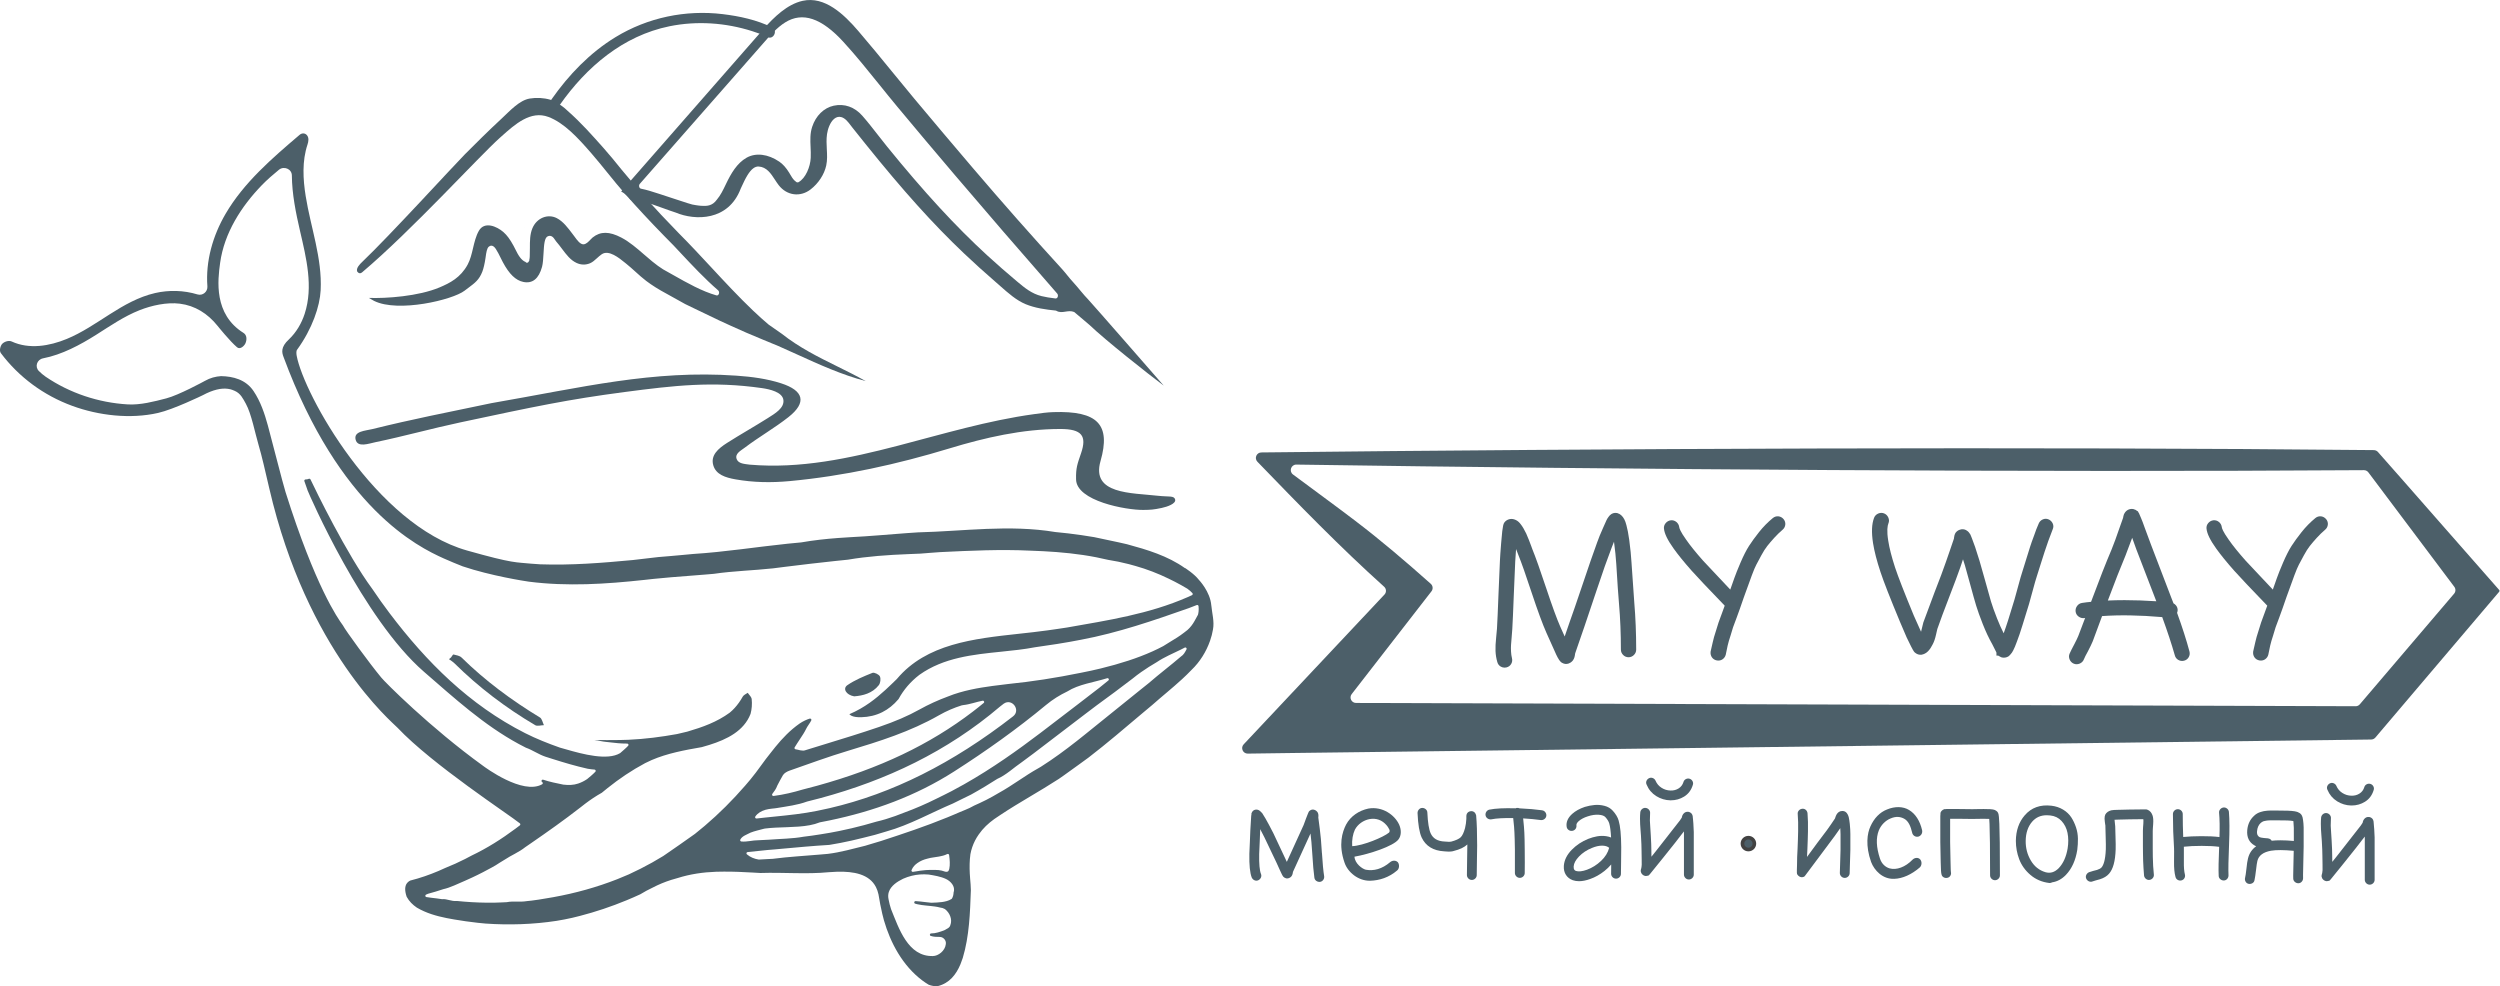 <?xml version="1.0" encoding="UTF-8"?> <svg xmlns="http://www.w3.org/2000/svg" xmlns:xlink="http://www.w3.org/1999/xlink" width="469" height="185" xml:space="preserve" overflow="hidden"><defs><clipPath id="clip0"><rect x="44" y="19" width="469" height="185"></rect></clipPath></defs><g clip-path="url(#clip0)" transform="translate(-44 -19)"><path d="M97.953 42.629C97.953 42.629 97.944 42.629 97.939 42.629L97.944 42.634 97.953 42.629Z" fill="#4C5F69" transform="matrix(1.004 0 0 1 44 19.002)"></path><path d="M97.969 42.663C97.969 42.663 97.96 42.672 97.958 42.677L97.958 42.691C97.958 42.691 97.969 42.661 97.969 42.661Z" fill="#4C5F69" transform="matrix(1.004 0 0 1 44 19.002)"></path><path d="M164.198 128.546C164.508 128.147 164.613 127.342 164.411 126.895 164.243 126.525 163.356 126.092 163.016 126.228 161.397 126.879 159.746 127.559 158.331 128.537 157.424 129.163 158.075 130.36 159.601 130.632 161.229 130.507 163 130.079 164.198 128.544Z" fill="#4C5F69" transform="matrix(1.004 0 0 1 44 19.002)"></path><path d="M100.878 134.591C95.576 131.364 90.647 127.695 86.248 123.355 85.894 123.006 85.257 122.908 84.728 122.777 84.633 122.754 84.431 123.135 84.279 123.328 84.15 123.439 84.021 123.548 83.891 123.659 84.227 123.911 84.601 124.126 84.896 124.416 89.427 128.915 94.484 132.766 100.001 136.04 100.395 136.276 101.08 136.049 101.631 136.038 101.389 135.546 101.284 134.836 100.883 134.591Z" fill="#4C5F69" transform="matrix(1.004 0 0 1 44 19.002)"></path><path d="M226.349 113.632C226.345 113.616 226.34 113.602 226.336 113.586L226.336 113.586C226.134 110.974 224.011 108.772 224.011 108.772 223.143 107.638 221.406 106.541 221.406 106.541L221.41 106.579C218.197 104.277 214.331 103.116 210.575 102.094 210.058 101.971 209.539 101.853 209.022 101.74 207.471 101.4 205.931 101.091 204.448 100.765 203.65 100.629 202.85 100.504 202.049 100.386 201.246 100.271 200.444 100.162 199.636 100.066 198.831 99.971 198.026 99.885 197.219 99.81 197.214 99.81 197.208 99.81 197.205 99.81 188.575 98.366 180.048 99.663 171.518 99.871 170.812 99.915 170.112 99.962 169.409 100.014 165.905 100.271 162.402 100.606 158.903 100.774 158.129 100.817 157.358 100.867 156.59 100.926 154.293 101.098 152.007 101.348 149.748 101.745L149.667 101.756C148.846 101.828 148.023 101.908 147.202 101.994 141.338 102.606 135.442 103.55 129.512 103.924 128.807 103.989 128.106 104.055 127.407 104.121 126.709 104.187 126.015 104.248 125.326 104.309 124.537 104.377 123.752 104.443 122.974 104.507 122.181 104.599 121.389 104.692 120.6 104.785 119.811 104.878 119.024 104.971 118.237 105.062 112.514 105.602 106.776 106.069 100.928 105.863 100.377 105.824 99.822 105.783 99.27 105.745 96.395 105.443 96.098 105.779 87.272 103.275 70.236 98.441 56.768 73.966 55.437 66.739 55.38 66.433 55.321 65.868 55.507 65.614 58.351 61.684 59.764 57.455 59.916 54.446 60.219 48.43 58.058 42.681 57.122 36.811 56.612 33.618 56.423 30.216 57.462 27.098 57.646 26.547 57.766 25.837 57.34 25.345 56.974 24.924 56.396 24.939 55.983 25.293 50.836 29.692 45.561 34.248 42.146 40.117 39.761 44.215 38.398 49.002 38.752 53.718 38.827 54.721 37.881 55.532 36.897 55.231 34.357 54.451 31.556 54.376 28.978 54.974 22.763 56.419 18.23 61.204 12.465 63.587 9.252 64.916 5.458 65.58 2.184 64.061 1.621 63.8 0.773 64.106 0.397 64.521 0.086 64.864-0.193 65.773 0.166 66.251 3.526 70.744 8.152 74.17 13.49 76.136 18.445 77.962 24.341 78.653 29.538 77.465 32.395 76.812 37.774 74.202 37.908 74.129 39.799 73.111 41.346 72.773 42.575 72.939 42.84 72.975 43.14 73.004 43.865 73.326 44.97 73.816 45.407 74.782 45.945 75.753 46.972 77.612 47.668 81.279 48.314 83.47 48.913 85.495 49.559 88.338 50.321 91.64 57.369 122.199 73.297 135.48 74.286 136.53 80.746 143.406 95.212 152.88 97.139 154.46 97.259 154.56 97.255 154.744 97.132 154.839 96.856 155.052 96.577 155.263 96.295 155.474 93.756 157.372 91.005 159.129 88.105 160.51 87.71 160.726 87.313 160.937 86.912 161.141 85.708 161.755 84.467 162.322 83.188 162.83 82.771 163.025 82.352 163.213 81.928 163.395 80.243 164.116 78.499 164.721 76.687 165.182 76.669 165.186 76.651 165.193 76.633 165.202 76.388 165.331 75.98 165.583 75.8 166.166 75.707 166.468 75.676 166.858 75.762 167.368 75.803 167.615 75.873 167.892 75.975 168.198 75.98 168.214 75.986 168.23 75.996 168.245 76.222 168.663 76.499 169.032 76.814 169.366 77.134 169.701 77.492 169.998 77.884 170.264 77.891 170.268 77.898 170.273 77.905 170.277 79.635 171.298 81.524 171.842 83.44 172.227 83.921 172.325 84.402 172.411 84.882 172.493 86.325 172.738 87.783 172.951 89.254 173.114 89.744 173.168 90.236 173.216 90.731 173.259 95.103 173.563 99.638 173.425 104.001 172.749 104.486 172.67 104.974 172.583 105.459 172.488 105.944 172.393 106.432 172.291 106.919 172.18 107.405 172.066 107.89 171.946 108.377 171.819 111.294 171.06 114.207 170.082 117.09 168.885 117.938 168.533 118.784 168.161 119.627 167.771 119.636 167.767 119.645 167.762 119.652 167.758 120.389 167.302 121.142 166.898 121.915 166.531 123.06 165.928 124.228 165.447 125.416 165.068 125.811 164.941 126.21 164.826 126.609 164.721 128.995 163.966 131.392 163.624 133.811 163.538 134.297 163.52 134.78 163.513 135.267 163.515 137.056 163.504 138.877 163.585 140.707 163.692 141.161 163.719 141.616 163.746 142.072 163.771L142.095 163.771C146.408 163.626 150.655 164.039 154.873 163.622 155.388 163.581 155.907 163.551 156.422 163.535 159.513 163.449 162.433 163.978 163.672 166.413 163.878 166.819 164.039 167.277 164.15 167.796 164.35 169.025 164.572 170.241 164.858 171.443 164.953 171.844 165.055 172.243 165.164 172.642 166.379 176.871 168.647 181.148 172.329 183.926 172.704 184.207 173.098 184.473 173.509 184.72 173.522 184.729 173.54 184.738 173.556 184.742 174.078 184.944 174.631 185.044 175.212 184.992 175.23 184.992 175.248 184.987 175.264 184.983 177.407 184.434 178.658 182.824 179.461 180.897 179.622 180.509 179.767 180.11 179.897 179.704 181.117 175.631 181.259 171.218 181.409 167 181.409 166.994 181.409 166.989 181.409 166.982 181.4 166.619 181.384 166.252 181.359 165.887 181.334 165.52 181.307 165.15 181.268 164.78 181.243 164.479 181.223 164.18 181.207 163.878 181.144 162.672 181.157 161.463 181.323 160.247 181.404 159.798 181.518 159.361 181.663 158.932 181.808 158.504 181.985 158.089 182.189 157.685 182.395 157.284 182.631 156.894 182.897 156.519 183.681 155.379 184.674 154.456 185.783 153.651 186.153 153.383 186.536 153.127 186.926 152.88 190.468 150.512 194.294 148.442 197.836 146.127 198.149 145.911 198.459 145.694 198.768 145.474 199.693 144.814 200.618 144.145 201.541 143.471 202.158 143.022 202.772 142.573 203.392 142.12 206.843 139.46 210.215 136.539 213.619 133.666 214.186 133.188 214.755 132.709 215.324 132.233 217.065 130.677 219.031 129.11 220.866 127.414 221.478 126.85 222.075 126.269 222.644 125.67 224.19 124.185 225.385 122.271 226.104 120.203 226.345 119.514 226.531 118.806 226.648 118.09 226.939 116.611 226.458 114.972 226.347 113.636ZM138.526 157.864C138.347 157.846 138.249 157.658 138.328 157.504 138.68 156.826 139.501 156.594 140.215 156.211 140.224 156.206 140.233 156.202 140.242 156.197 141.022 155.889 141.886 155.71 142.716 155.479 142.793 155.463 142.866 155.447 142.943 155.431 143.58 155.349 144.245 155.299 144.92 155.263 147.775 155.113 150.848 155.222 153.163 154.277 153.177 154.27 153.191 154.268 153.206 154.265 153.796 154.154 154.379 154.039 154.962 153.918 163.216 152.197 171.094 149.345 178.314 144.705 184.259 140.884 190.051 136.75 195.459 132.247 196.718 131.199 198.038 130.385 199.423 129.718 199.43 129.716 199.435 129.711 199.441 129.709 201.589 128.353 204.319 128.031 206.87 127.233 207.131 127.151 207.319 127.475 207.108 127.648 206.108 128.471 204.666 129.646 203.661 130.378L201.387 132.138C199.319 133.736 196.868 135.625 194.371 137.526 190.205 140.696 185.459 144.115 180.112 147.15 179.348 147.583 178.572 148.009 177.785 148.424 177.32 148.662 176.853 148.9 176.384 149.136 175.912 149.372 175.438 149.605 174.962 149.839 173.078 150.791 170.914 151.728 168.976 152.435 168.42 152.66 167.851 152.878 167.275 153.086 166.121 153.501 164.932 153.871 163.762 154.138 162.998 154.367 162.229 154.585 161.463 154.791 159.928 155.204 158.388 155.569 156.85 155.884 156.254 156.007 155.658 156.12 155.068 156.227 154.479 156.333 153.893 156.431 153.313 156.519 152.791 156.606 152.268 156.685 151.741 156.76 151.215 156.835 150.685 156.903 150.154 156.966 148.059 157.349 145.884 157.349 143.694 157.524 143.022 157.558 142.351 157.594 141.68 157.628 140.641 157.615 139.585 157.968 138.526 157.862ZM145.301 151.562C147.102 151.261 149.023 151.027 150.785 150.374 150.791 150.372 150.798 150.37 150.807 150.367 151.642 150.163 152.465 149.95 153.286 149.728 165.638 146.381 176.996 140.982 186.842 132.56 187.076 132.36 187.312 132.176 187.55 132.008 189.096 130.918 190.788 133.219 189.296 134.383 177.951 143.233 166.692 148.884 155.023 151.605 154.227 151.791 153.429 151.964 152.628 152.122 150.07 152.644 147.399 152.921 144.764 153.188 144.104 153.254 143.449 153.32 142.796 153.39 142.315 153.44 141.841 153.494 141.372 153.551 141.156 153.578 141.013 153.345 141.136 153.17 141.596 152.517 142.229 152.152 143.056 151.907 143.841 151.687 144.664 151.685 145.299 151.567ZM144.308 148.936C144.669 148.456 145.007 148.027 145.24 147.374 145.242 147.365 145.247 147.356 145.251 147.349 145.594 146.685 145.925 146.05 146.288 145.431 146.519 145.034 147.068 144.73 147.537 144.564 151.161 143.292 154.769 141.959 158.447 140.848 164.309 139.077 170.118 137.249 175.45 134.183 176.144 133.784 176.858 133.428 177.586 133.111 178.268 132.816 178.967 132.555 179.679 132.33L179.98 132.272C181.2 132.149 182.463 131.666 183.597 131.451 183.849 131.403 184.008 131.711 183.81 131.872 183.139 132.43 182.457 132.977 181.767 133.505 173.742 139.669 164.359 144.168 152.685 147.401 151.787 147.651 150.875 147.891 149.95 148.125 148.233 148.637 146.478 149.07 144.542 149.322 144.324 149.349 144.179 149.109 144.308 148.936ZM178.184 167.395C178.166 167.855 178.067 168.241 177.881 168.556 177.86 168.59 177.833 168.62 177.799 168.642 177.25 169.007 176.568 169.139 176.051 169.216 175.733 169.264 175.409 169.291 175.073 169.309 174.742 169.327 174.4 169.338 174.044 169.354 174.032 169.354 174.019 169.354 174.007 169.354 173.329 169.295 172.647 169.193 171.971 169.121 171.679 169.089 171.386 169.064 171.094 169.048 170.799 169.032 170.724 169.44 171.005 169.527 171.137 169.567 171.27 169.601 171.406 169.633 171.928 169.756 172.479 169.821 173.03 169.878 173.581 169.935 174.137 169.98 174.667 170.057 174.992 170.1 175.323 170.164 175.645 170.25 175.976 170.282 176.277 170.379 176.54 170.529 176.554 170.538 176.57 170.547 176.583 170.558 177.441 171.23 177.996 172.461 177.574 173.556 177.434 174.098 176.883 174.243 176.461 174.509 176.447 174.518 176.434 174.524 176.42 174.529 175.613 174.824 174.808 175.116 174.001 175.107 173.724 175.105 173.645 175.481 173.905 175.574 174.443 175.765 175.069 175.765 175.59 175.765 176.298 175.765 176.865 176.454 176.724 177.144 176.583 178.386 175.307 179.352 174.316 179.352 169.645 179.491 167.942 174.119 166.502 170.567 166.499 170.561 166.497 170.556 166.495 170.549 166.397 170.25 166.309 169.946 166.229 169.633 166.15 169.318 166.08 168.994 166.019 168.663 165.921 168.177 165.951 167.742 166.075 167.347 166.449 166.168 167.667 165.377 168.749 164.851 169.792 164.384 170.86 164.123 171.928 164.046 172.459 164.007 172.987 164.014 173.509 164.062 173.515 164.062 173.522 164.062 173.531 164.064 174.019 164.143 174.579 164.234 175.137 164.361 175.699 164.49 176.264 164.658 176.756 164.894 177.166 165.087 177.618 165.424 177.921 165.86 178.225 166.295 178.377 166.826 178.184 167.404ZM170.325 163.229C170.577 162.622 170.953 162.236 171.425 161.903 171.98 161.508 172.586 161.25 173.304 161.075 173.651 160.957 174.073 160.907 174.42 160.848 174.769 160.789 175.116 160.746 175.459 160.687 175.917 160.599 176.475 160.49 176.974 160.225 177.13 160.141 177.323 160.232 177.345 160.404 177.463 161.272 177.549 162.216 177.37 163.032 177.271 163.291 177.257 163.481 176.967 163.538 176.824 163.567 176.674 163.549 176.538 163.501 175.681 163.2 175.289 163.179 173.735 163.195 173.105 163.216 172.894 163.223 171.937 163.343 171.499 163.397 171.046 163.511 170.586 163.558 170.402 163.579 170.257 163.397 170.325 163.229ZM221.698 121.822C221.433 122.339 221.163 122.849 220.678 123.151 218.766 124.804 216.603 126.441 214.65 128.147 214.079 128.605 213.507 129.065 212.936 129.525 209.507 132.292 206.079 135.09 202.645 137.859 202.153 138.256 201.661 138.648 201.165 139.04 199.031 140.721 196.838 142.347 194.514 143.827 194.341 143.929 194.167 144.031 193.994 144.134 191.448 145.555 189.187 147.34 186.62 148.755 186.235 148.984 185.849 149.209 185.457 149.428 184.674 149.866 183.876 150.281 183.058 150.653 182.722 150.807 182.389 150.959 182.053 151.111 182.046 151.113 182.042 151.118 182.035 151.12 180.971 151.753 179.699 152.166 178.361 152.773 177.912 152.966 177.463 153.154 177.014 153.338 172.958 155.007 168.796 156.401 164.604 157.773 163.955 157.968 163.304 158.163 162.658 158.358 162.336 158.456 162.016 158.553 161.694 158.651 161.69 158.651 161.685 158.651 161.683 158.656 159.34 159.225 157.084 159.894 154.671 160.186 154.188 160.245 153.701 160.288 153.202 160.313 150.236 160.578 147.403 160.717 144.365 161.116 144.358 161.116 144.354 161.116 144.347 161.116 144.041 161.134 143.737 161.148 143.431 161.161 142.893 161.186 142.356 161.216 141.818 161.252 141.798 161.252 141.777 161.252 141.757 161.25 140.97 161.125 140.19 160.821 139.56 160.272 139.394 160.127 139.478 159.864 139.698 159.846 141.365 159.699 143.031 159.463 144.657 159.356 145.09 159.318 145.521 159.279 145.954 159.238 148.95 158.964 151.932 158.685 154.869 158.508L155.03 158.49C155.705 158.381 156.377 158.261 157.045 158.129 157.742 157.993 158.436 157.848 159.125 157.692 159.864 157.524 160.599 157.347 161.329 157.161 162.043 156.998 162.762 156.814 163.479 156.617 164.195 156.42 164.912 156.204 165.626 155.977 169.951 154.771 174.037 152.433 178.067 150.73 178.071 150.73 178.076 150.726 178.078 150.723 178.633 150.449 179.189 150.172 179.745 149.898 180.289 149.628 180.835 149.36 181.384 149.093L181.459 149.054C181.885 148.816 182.312 148.574 182.736 148.326 183.171 148.075 183.604 147.818 184.035 147.558 184.808 147.091 185.575 146.612 186.337 146.122 186.346 146.115 186.355 146.111 186.366 146.106 187.999 145.394 189.436 143.995 190.892 143.007 191.641 142.465 192.382 141.911 193.119 141.347 196.412 138.825 199.698 136.292 202.999 133.779 203.659 133.276 204.319 132.775 204.981 132.274 207.228 130.65 209.392 129.011 211.628 127.301 212.149 126.87 212.693 126.46 213.251 126.065 213.716 125.736 214.192 125.419 214.675 125.11 215.158 124.802 215.648 124.505 216.142 124.217 217.573 123.246 219.147 122.609 220.657 121.856 220.893 121.738 221.129 121.618 221.36 121.493 221.573 121.378 221.812 121.602 221.703 121.815ZM223.85 115.303C223.846 115.321 223.839 115.337 223.83 115.353 223.621 115.74 223.408 116.128 223.193 116.516 222.848 117.133 222.415 117.713 221.88 118.185 221.671 118.369 221.449 118.541 221.213 118.704 220.805 119.024 220.378 119.319 219.948 119.598 219.104 120.144 218.238 120.634 217.444 121.153L217.331 121.221C216.703 121.557 216.045 121.879 215.362 122.19 212.548 123.464 209.285 124.518 205.668 125.403 204.5 125.689 203.296 125.952 201.986 126.208 197.246 127.181 192.781 127.872 188.343 128.321 187.398 128.435 186.402 128.553 185.432 128.684 182.872 129.033 179.885 129.539 177.137 130.655L177.112 130.664C176.187 131.006 175.277 131.383 174.409 131.782 173.513 132.192 172.626 132.643 171.769 133.124 169.665 134.306 167.277 135.337 164.257 136.376 160.903 137.528 157.458 138.587 154.129 139.61 152.875 139.995 151.621 140.381 150.37 140.771 150.299 140.791 150.234 140.805 150.168 140.811 150.125 140.8 149.973 140.811 149.923 140.802 149.381 140.743 149.646 140.782 149.084 140.648L148.648 140.564C148.478 140.53 148.394 140.344 148.485 140.199L148.932 139.485C149.125 139.176 149.322 138.879 149.517 138.585 149.927 137.966 150.315 137.381 150.608 136.773 150.735 136.507 150.893 136.253 151.061 136.009 151.347 135.589 151.512 135.321 151.594 135.138 151.678 134.947 151.492 134.75 151.288 134.811 150.796 134.956 150.007 135.315 149.383 135.752 147.639 136.981 146.215 138.478 144.886 140.113 144.621 140.44 144.358 140.773 144.097 141.111 142.728 142.78 141.594 144.573 140.206 146.238 139.877 146.635 139.546 147.025 139.211 147.413 136.866 150.125 134.365 152.633 131.693 154.916 131.097 155.426 130.491 155.925 129.877 156.413L129.793 156.476C127.852 157.839 125.94 159.234 123.929 160.588 123.242 161.009 122.548 161.42 121.843 161.817 120.432 162.608 118.985 163.347 117.493 164.032 116.781 164.35 116.056 164.653 115.321 164.941 111.532 166.436 107.495 167.565 103.366 168.311 102.908 168.395 102.447 168.472 101.987 168.545 101.103 168.701 100.2 168.849 99.307 168.955 99.01 168.991 98.713 169.023 98.418 169.05 97.105 169.27 95.976 168.996 94.699 169.243 94.688 169.243 94.679 169.248 94.667 169.248 94.338 169.264 94.012 169.279 93.683 169.293 93.239 169.311 92.794 169.329 92.345 169.341 90.449 169.368 88.585 169.295 86.742 169.146 86.288 169.109 85.835 169.069 85.383 169.021 85.37 169.021 85.354 169.021 85.34 169.021 84.345 169.123 83.508 168.592 82.653 168.683 82.633 168.683 82.612 168.683 82.592 168.683 82.254 168.624 81.923 168.579 81.594 168.538 80.953 168.461 80.324 168.4 79.678 168.288 79.426 168.245 79.397 167.912 79.633 167.821 79.739 167.781 79.844 167.733 79.95 167.681 79.964 167.674 79.977 167.669 79.991 167.665 80.46 167.54 80.925 167.406 81.39 167.266 81.857 167.125 82.322 166.976 82.785 166.821 82.792 166.821 82.796 166.817 82.803 166.814 84.207 166.504 85.479 165.814 86.905 165.22 87.354 165.023 87.801 164.821 88.245 164.61 88.576 164.454 88.91 164.295 89.239 164.132 89.567 163.969 89.896 163.803 90.225 163.633 91.286 163.057 92.42 162.506 93.361 161.848 93.66 161.665 93.957 161.479 94.259 161.297 95.538 160.436 96.955 159.885 98.15 158.923 98.493 158.687 98.837 158.451 99.18 158.213 102.277 156.073 105.443 153.823 108.4 151.512 108.715 151.256 109.037 151.007 109.362 150.76 110.33 150.027 111.343 149.34 112.427 148.732 112.439 148.726 112.45 148.716 112.461 148.71 112.822 148.413 113.176 148.12 113.534 147.834 115.713 146.081 118.042 144.503 120.548 143.161 120.947 142.954 121.355 142.762 121.77 142.582 124.664 141.331 127.888 140.721 131.124 140.161 131.133 140.161 131.142 140.156 131.151 140.154 131.621 140.025 132.09 139.886 132.557 139.739 135.854 138.698 138.997 137.131 140.233 133.945 140.238 133.934 140.242 133.922 140.245 133.911 140.362 133.473 140.44 133.024 140.474 132.562 140.51 132.092 140.503 131.614 140.455 131.122 140.428 130.843 140.084 130.426 139.78 130.056 139.757 130.029 139.732 129.999 139.709 129.972 139.707 129.972 139.703 129.977 139.7 129.977 139.319 130.203 138.923 130.437 138.798 130.661 138.353 131.462 137.85 132.176 137.276 132.809 136.99 133.126 136.684 133.421 136.349 133.696 133.961 135.448 131.29 136.412 128.437 137.249 127.906 137.374 127.04 137.58 126.509 137.707 123.543 138.247 120.521 138.641 117.418 138.78 116.897 138.8 116.371 138.814 115.845 138.825 114.266 138.854 112.681 138.845 111.08 138.825 111.772 138.904 112.55 139.124 113.28 139.183 114.18 139.256 115.266 139.44 116.28 139.476L117.196 139.496C117.407 139.501 117.521 139.746 117.38 139.898 116.938 140.378 116.398 140.814 115.901 141.26 115.888 141.272 115.874 141.283 115.858 141.292 115.566 141.467 115.239 141.603 114.888 141.703 112.012 142.524 107.389 141.034 104.674 140.267L104.581 140.238C103.488 139.85 102.398 139.44 101.32 138.995 100.23 138.546 99.157 138.063 98.112 137.53 87.678 132.219 79.68 124.174 72.782 115.015 72.224 114.276 71.68 113.529 71.147 112.777 70.614 112.026 70.093 111.269 69.583 110.504 64.818 104.053 58.918 91.86 58.018 89.942 57.959 89.817 57.807 89.774 57.678 89.83 57.505 89.907 57.315 89.944 57.12 89.939 56.945 89.937 56.816 90.096 56.87 90.259 57.054 90.801 57.242 91.341 57.437 91.878 57.433 91.878 57.426 91.871 57.421 91.869 57.759 92.79 67.88 116.151 79.211 126.015 84.932 130.995 90.39 136.006 96.946 139.576 97.379 139.811 97.817 140.04 98.259 140.263L98.286 140.274C99.518 140.709 100.649 141.535 101.926 141.957 102.379 142.102 102.826 142.247 103.268 142.385 105.475 143.086 107.547 143.705 109.756 144.202 109.801 144.211 109.849 144.22 109.894 144.229 110.455 144.319 110.806 144.356 111.078 144.369 111.287 144.381 111.389 144.628 111.246 144.778 110.727 145.322 110.178 145.757 109.715 146.147 109.706 146.154 109.699 146.161 109.69 146.165 109.43 146.34 109.164 146.499 108.888 146.635 108.609 146.773 108.321 146.893 108.028 146.993 107.611 147.138 107.16 147.218 106.69 147.247 106.223 147.274 105.738 147.249 105.253 147.193 105.243 147.193 105.234 147.193 105.228 147.188 103.946 146.93 102.69 146.669 101.511 146.274 101.237 146.181 101.051 146.551 101.293 146.705 101.3 146.71 101.307 146.714 101.314 146.719 101.466 146.816 101.461 147.041 101.302 147.129 97.645 149.202 90.565 143.889 90.293 143.691 80.356 136.485 71.843 127.886 71.227 127.092 69.036 124.439 64.532 118.242 64.077 117.325 64.07 117.314 64.065 117.305 64.059 117.296 63.113 116.013 58.911 109.987 53.355 92.318 52.838 90.674 50.745 82.359 50.054 79.832 49.439 77.585 48.688 75.32 47.373 73.358 45.926 71.197 43.548 70.603 41.31 70.558 40.291 70.623 39.267 70.889 38.287 71.451 38.105 71.555 33.402 74.127 31.064 74.735 28.785 75.329 26.227 76.002 23.876 75.864 18.4 75.544 13.039 73.748 8.529 70.669 8.068 70.354 7.656 69.991 7.266 69.605 6.454 68.8 6.907 67.442 8.043 67.222 11.583 66.539 15.012 64.682 17.973 62.802 20.59 61.142 23.159 59.351 26.067 58.194 28.321 57.297 31.182 56.662 33.602 56.968 36.459 57.328 38.813 58.836 40.62 61.09 40.759 61.263 42.992 64.047 44.298 65.149 44.872 65.635 45.636 64.898 45.854 64.415 46.156 63.746 46.153 62.864 45.507 62.458 39.895 58.943 40.684 52.562 41.133 49.298 41.901 43.718 45.065 38.734 48.947 34.711 49.931 33.69 51.011 32.765 52.108 31.856 53.051 31.073 54.525 31.697 54.535 32.904 54.564 36.393 55.269 39.895 56.065 43.348 57.228 48.392 58.58 53.782 56.927 58.873 56.351 60.646 55.369 62.344 53.997 63.655 52.364 65.149 52.7 66.204 52.97 66.939 63.446 95.388 78.084 102.579 82.9 104.754 83.626 105.08 85.944 106.073 86.463 106.248 91.69 108.019 98.087 109.017 98.822 109.119 105.99 110.042 113.203 109.575 120.405 108.788 120.983 108.72 121.555 108.656 122.124 108.597 124.401 108.362 126.611 108.189 128.773 108.024 129.768 107.947 130.782 107.867 131.804 107.783 132.315 107.742 132.825 107.697 133.34 107.652 133.344 107.652 133.349 107.652 133.353 107.652 137.004 107.11 140.782 107.019 144.424 106.624 145.154 106.545 145.877 106.454 146.592 106.346 149.78 105.953 152.923 105.568 156.05 105.241 156.83 105.16 157.608 105.082 158.386 104.999 158.39 104.999 158.395 104.999 158.399 104.999 162.132 104.361 165.919 104.103 169.722 103.951 170.481 103.919 171.243 103.89 172.005 103.856 172.615 103.806 173.225 103.756 173.833 103.711 174.443 103.663 175.053 103.618 175.665 103.575 181.382 103.296 186.978 103.035 192.471 103.3 193.291 103.33 194.117 103.364 194.942 103.404 198.244 103.577 201.555 103.899 204.827 104.541 205.553 104.681 206.276 104.84 206.995 105.014 207.002 105.014 207.006 105.017 207.013 105.019 208.326 105.223 209.628 105.493 210.909 105.826 211.337 105.937 211.764 106.055 212.188 106.18 214.274 106.765 216.401 107.593 218.363 108.554 218.759 108.745 219.154 108.942 219.546 109.144 220.324 109.547 221.09 109.976 221.841 110.427 221.85 110.432 221.857 110.436 221.864 110.441 222.238 110.706 222.546 110.983 222.803 111.266 222.911 111.387 222.875 111.577 222.728 111.65 222.46 111.779 222.186 111.901 221.914 112.021 214.678 115.203 206.983 116.373 199.355 117.722 198.768 117.813 198.169 117.904 197.561 117.992 196.954 118.081 196.337 118.171 195.718 118.257 193.979 118.502 192.167 118.7 190.416 118.89 181.908 119.82 173.107 120.784 167.606 127.346L167.551 127.407C166.898 128.045 166.159 128.77 165.418 129.448 163.703 131.02 161.588 132.752 158.701 133.981 158.848 134.117 158.991 134.231 159.134 134.294 159.553 134.485 160.157 134.571 160.923 134.55 162.347 134.514 163.665 134.197 164.844 133.607 165.971 133.043 166.994 132.219 167.883 131.158 167.894 131.145 167.903 131.131 167.91 131.117 168.377 130.256 168.935 129.444 169.57 128.7 170.223 127.936 170.969 127.231 171.785 126.602L171.81 126.584C176.336 123.36 181.79 122.8 187.065 122.258 189.171 122.042 191.35 121.818 193.391 121.423L193.437 121.416C194.89 121.214 196.219 121.017 197.498 120.811 198.285 120.686 199.051 120.555 199.8 120.423 200.548 120.289 201.278 120.153 201.995 120.013 208.909 118.713 215.639 116.375 222.1 114.094 222.104 114.094 222.109 114.092 222.111 114.09 222.544 113.904 223.091 113.727 223.605 113.511 223.757 113.448 223.932 113.545 223.95 113.706 224.045 114.48 223.909 115.087 223.85 115.3Z" fill="#4C5F69" transform="matrix(1.004 0 0 1 44 19.002)"></path><path d="M443.562 84.438C380.825 83.782 298.998 84.143 235.685 84.876 234.78 84.887 234.324 85.971 234.953 86.624 242.604 94.572 250.402 102.649 258.629 110.069 259.058 110.457 259.089 111.114 258.693 111.536 251.881 118.799 238.141 133.512 232.383 139.637 231.76 140.301 232.238 141.39 233.15 141.376L241.742 141.258 442.086 138.746 443.065 138.732C443.365 138.727 443.646 138.594 443.841 138.367L444.455 137.641 465.406 112.87C465.406 112.87 466.551 111.516 466.973 111.017 467.062 110.913 467.059 110.763 466.969 110.663 464.975 108.434 447.104 87.901 444.319 84.785 444.127 84.569 443.852 84.445 443.564 84.442ZM440.147 132.487 253.382 131.872C252.525 131.87 252.044 130.886 252.568 130.208L266.205 112.568 267.475 110.926C267.806 110.498 267.749 109.883 267.346 109.523 262.686 105.364 257.983 101.316 253.026 97.545 249.284 94.685 245.427 91.885 241.599 89.012 240.801 88.411 241.234 87.139 242.234 87.154 302.955 88.078 381.456 88.624 441.705 88.2 442.034 88.198 442.342 88.352 442.537 88.615L458.596 110.085C458.884 110.47 458.869 111.006 458.556 111.373L440.936 132.126C440.739 132.358 440.451 132.491 440.145 132.491Z" fill="#4C5F69" transform="matrix(1.004 0 0 1 44 19.002)"></path><path d="M304.862 105.665C304.782 104.325 304.637 102.844 304.424 101.259 304.265 100.114 304.086 99.189 303.9 98.522 303.78 98.046 303.644 97.674 303.492 97.395 303.172 96.792 302.737 96.409 302.197 96.252L302.134 96.239C301.642 96.15 301.174 96.295 300.818 96.651 300.716 96.751 300.63 96.858 300.558 96.962 300.428 97.128 300.308 97.325 300.188 97.565L299.549 99.001C299.07 100.066 298.694 100.994 298.433 101.751 297.721 103.699 296.796 106.386 295.68 109.733 294.537 113.137 293.746 115.443 293.326 116.598L292.365 119.405 291.544 117.568C290.902 116.103 290.025 113.693 288.936 110.405 287.798 106.965 286.916 104.472 286.312 102.996 286.283 102.892 286.224 102.729 286.102 102.413L285.671 101.277C285.507 100.844 285.344 100.447 285.176 100.087 284.813 99.332 284.48 98.767 284.174 98.379 283.904 98.01 283.628 97.756 283.328 97.602 282.709 97.259 282.061 97.268 281.498 97.629L281.473 97.647C281.176 97.858 280.99 98.114 280.918 98.407 280.89 98.475 280.872 98.547 280.861 98.618 280.832 98.715 280.816 98.824 280.811 98.944 280.786 99.119 280.75 99.35 280.702 99.636L280.698 99.674C280.646 100.159 280.582 100.856 280.5 101.808 280.369 103.407 280.29 104.552 280.265 105.2 280.185 106.683 280.092 108.851 279.99 111.645 279.886 114.459 279.793 116.554 279.716 117.87L279.716 117.908C279.716 117.967 279.7 118.248 279.562 119.566 279.455 120.586 279.414 121.45 279.441 122.131 279.469 122.829 279.582 123.525 279.777 124.199 279.875 124.573 280.101 124.87 280.432 125.06 280.652 125.185 280.89 125.249 281.138 125.249 281.256 125.249 281.378 125.233 281.498 125.203 281.877 125.108 282.181 124.881 282.374 124.543 282.559 124.217 282.609 123.849 282.516 123.478 282.421 123.101 282.362 122.679 282.339 122.226 282.315 121.759 282.315 121.351 282.339 121.01 282.364 120.648 282.403 120.16 282.457 119.548 282.51 118.929 282.55 118.421 282.575 118.019 282.652 116.691 282.745 114.593 282.85 111.786 282.952 109.01 283.045 106.842 283.124 105.334 283.145 104.856 283.197 104.071 283.281 102.999 283.349 103.164 283.41 103.321 283.464 103.468 283.614 103.883 283.666 104.014 283.698 104.08 284.265 105.475 285.115 107.897 286.226 111.28 287.326 114.604 288.244 117.108 288.956 118.718L290.444 122.044C290.691 122.618 290.891 123.049 291.049 123.335 291.145 123.523 291.238 123.679 291.335 123.811 291.396 123.902 291.458 123.981 291.523 124.049 291.632 124.194 291.771 124.303 291.932 124.371 292.29 124.575 292.689 124.614 293.111 124.473 293.558 124.305 294.118 123.908 294.265 122.961 294.285 122.854 294.299 122.754 294.308 122.659 294.324 122.614 294.335 122.566 294.342 122.518L296.045 117.561 298.36 110.654C299.453 107.348 300.388 104.692 301.136 102.756 301.281 102.375 301.431 101.996 301.58 101.62 301.58 101.624 301.58 101.627 301.58 101.631 301.787 103.155 301.93 104.563 302.007 105.822 302.215 109.316 302.388 111.831 302.517 113.294 302.751 116.01 302.868 118.897 302.868 121.87 302.868 122.251 303.016 122.598 303.292 122.874 303.569 123.153 303.918 123.298 304.297 123.298 304.676 123.298 305.025 123.151 305.302 122.874 305.578 122.598 305.726 122.249 305.726 121.87 305.726 118.804 305.605 115.829 305.37 113.031 305.211 111.003 305.041 108.525 304.859 105.665Z" fill="#4C5F69" transform="matrix(1.004 0 0 1 44 19.002)"></path><path d="M332.316 96.865 332.316 96.865C331.924 96.817 331.55 96.937 331.239 97.202 330.318 97.96 329.461 98.837 328.69 99.81 327.933 100.767 327.3 101.642 326.808 102.413 326.307 103.198 325.774 104.248 325.227 105.529 324.69 106.79 324.293 107.781 324.055 108.473L323.307 110.606 318.241 105.198C316.878 103.656 315.812 102.33 315.066 101.25 313.95 99.676 313.787 99.076 313.767 98.874 313.721 98.506 313.542 98.18 313.247 97.93 312.939 97.672 312.572 97.561 312.184 97.608 311.814 97.656 311.49 97.835 311.243 98.125 310.982 98.434 310.871 98.801 310.916 99.173 311.007 100.107 311.597 101.327 312.719 102.899 313.567 104.092 314.703 105.495 316.098 107.073 317.096 108.201 319.171 110.402 322.266 113.622 322.173 113.872 322.03 114.264 321.801 114.904 321.47 115.833 321.245 116.443 321.118 116.772L320.599 118.448C320.356 119.174 320.166 119.856 320.032 120.471L319.64 122.196 319.629 122.269C319.585 122.657 319.672 123.02 319.876 123.314 320.091 123.625 320.411 123.827 320.803 123.897 320.896 123.913 320.987 123.922 321.075 123.922 321.363 123.922 321.633 123.838 321.871 123.675 322.168 123.469 322.372 123.171 322.463 122.813L322.472 122.77C322.574 122.205 322.692 121.643 322.819 121.094 322.944 120.555 323.123 119.933 323.359 119.23L323.824 117.684C323.955 117.339 324.184 116.727 324.504 115.854 324.837 114.947 325.039 114.389 325.116 114.155L325.858 112.008 327.348 107.892C327.674 107.012 327.953 106.352 328.175 105.931L329.116 104.166C329.491 103.47 329.858 102.887 330.214 102.434 330.579 101.967 331.019 101.452 331.518 100.899 332.01 100.357 332.538 99.842 333.082 99.373 333.364 99.137 333.538 98.817 333.584 98.445 333.631 98.057 333.52 97.69 333.259 97.379 333.012 97.087 332.686 96.908 332.318 96.862Z" fill="#4C5F69" transform="matrix(1.004 0 0 1 44 19.002)"></path><path d="M382.814 97.45 382.814 97.45C382.445 97.277 382.052 97.277 381.68 97.45 381.342 97.608 381.088 97.865 380.952 98.184 380.63 98.91 380.331 99.681 380.075 100.457 379.757 101.305 379.501 102.028 379.317 102.611L377.909 107.151C377.696 107.79 377.435 108.695 377.113 109.917 376.805 111.092 376.569 111.949 376.415 112.461L375.202 116.418C374.902 117.355 374.632 118.155 374.392 118.802 373.966 117.963 373.553 117.031 373.159 116.026 372.644 114.715 372.261 113.636 372.018 112.822 371.773 111.994 371.397 110.654 370.902 108.826 370.406 107.076 370.065 105.874 369.875 105.196L369.052 102.606 368.453 100.971 368.437 100.93C368.342 100.717 368.269 100.538 368.224 100.402L368.197 100.32 367.991 100.012C367.823 99.76 367.607 99.57 367.349 99.438 366.991 99.259 366.607 99.234 366.242 99.361 365.902 99.454 365.612 99.661 365.399 99.955L365.369 100.001C365.24 100.216 365.161 100.481 365.124 100.808L365.097 101.046 364.292 103.414 363.585 105.457C363.145 106.751 362.435 108.659 361.471 111.13L359.392 116.74 359.378 116.779C359.294 117.058 359.158 117.613 358.977 118.423 358.97 118.453 358.963 118.482 358.954 118.511L358.895 118.384C358.276 117.017 357.841 116.044 357.609 115.5 355.845 111.219 354.661 108.171 354.094 106.443 353.455 104.472 353.026 102.79 352.822 101.438 352.521 99.574 352.677 98.633 352.856 98.187 353.006 97.84 352.999 97.459 352.834 97.085 352.673 96.722 352.403 96.454 352.051 96.314 351.695 96.171 351.312 96.18 350.945 96.341 350.575 96.502 350.307 96.785 350.169 97.155 349.734 98.318 349.67 99.862 349.979 101.876 350.219 103.398 350.688 105.228 351.376 107.314 351.952 109.071 353.172 112.203 355.006 116.627L356.269 119.589C356.612 120.326 356.893 120.904 357.101 121.292 357.231 121.55 357.339 121.756 357.426 121.904 357.496 122.042 357.568 122.158 357.643 122.249 357.732 122.362 357.832 122.453 357.938 122.518 358.246 122.759 358.623 122.865 359.036 122.822L359.09 122.815C359.673 122.707 360.176 122.36 360.587 121.784 360.673 121.673 360.827 121.448 361.149 120.838 361.389 120.389 361.589 119.797 361.761 119.017 361.963 118.04 362.047 117.831 362.061 117.802L362.095 117.72C362.505 116.511 363.204 114.632 364.165 112.133 365.133 109.618 365.85 107.697 366.294 106.416L366.791 104.924C366.943 105.393 367.061 105.767 367.145 106.044 367.299 106.561 367.628 107.749 368.12 109.577 368.614 111.416 369 112.788 369.263 113.656 369.528 114.532 369.943 115.688 370.496 117.099 371.045 118.498 371.644 119.77 372.272 120.879 372.331 121.024 372.456 121.267 372.716 121.763L372.979 122.289 373.041 122.444 373.041 122.983 373.354 122.983 373.905 123.289 373.97 123.31C374.129 123.357 374.288 123.38 374.444 123.38 374.712 123.38 374.973 123.312 375.215 123.176L375.288 123.128C375.428 123.022 375.567 122.888 375.696 122.727 375.866 122.548 376.027 122.31 376.174 122.015 376.374 121.641 376.605 121.088 376.875 120.335 377.193 119.516 377.54 118.484 377.911 117.269L379.129 113.303C379.288 112.774 379.522 111.926 379.841 110.711 380.152 109.534 380.413 108.629 380.61 108.035 380.771 107.579 380.993 106.876 381.283 105.897L382.03 103.543C382.213 102.967 382.447 102.275 382.73 101.484 383.009 100.695 383.281 99.971 383.538 99.332 383.717 98.953 383.723 98.558 383.551 98.189 383.397 97.858 383.138 97.602 382.81 97.447Z" fill="#4C5F69" transform="matrix(1.004 0 0 1 44 19.002)"></path><path d="M406.794 114.972C406.835 114.867 406.865 114.756 406.885 114.641L406.89 114.611C406.937 114.226 406.833 113.865 406.588 113.57 406.454 113.409 406.298 113.28 406.125 113.185L405.674 112.026C402.735 104.355 402.007 102.427 401.926 102.194L400.738 98.98C400.472 98.209 400.241 97.599 400.06 97.184 399.957 96.933 399.871 96.728 399.792 96.567 399.747 96.411 399.685 96.284 399.604 96.173 399.583 96.146 399.574 96.13 399.57 96.123L399.474 95.926 399.325 95.851C399.248 95.774 399.152 95.706 399.044 95.651 398.926 95.592 398.787 95.543 398.638 95.504L398.572 95.49C397.973 95.406 397.438 95.633 397.075 96.118 396.914 96.318 396.81 96.563 396.758 96.844 396.722 96.944 396.708 97.05 396.701 97.153L396.701 97.157C396.538 97.588 396.311 98.227 396.028 99.053L395.245 101.284C395.014 101.928 394.778 102.54 394.551 103.094 393.533 105.486 392.245 108.783 390.719 112.901 390.141 112.953 389.581 113.022 389.059 113.105 388.671 113.155 388.34 113.355 388.105 113.684 387.88 113.997 387.787 114.357 387.832 114.727 387.88 115.117 388.082 115.448 388.411 115.681 388.724 115.906 389.086 116.001 389.456 115.954L389.501 115.947C389.538 115.94 389.574 115.933 389.613 115.926L388.343 119.282C388.22 119.6 387.98 120.106 387.631 120.781 387.2 121.589 386.896 122.194 386.703 122.636 386.553 122.986 386.56 123.366 386.724 123.736 386.882 124.099 387.152 124.367 387.506 124.509 387.674 124.577 387.846 124.609 388.021 124.609 388.218 124.609 388.417 124.566 388.612 124.482 388.982 124.321 389.25 124.038 389.388 123.673 389.506 123.364 389.758 122.863 390.143 122.169 390.542 121.4 390.839 120.775 391.039 120.292L392.778 115.577C396.034 115.339 399.81 115.403 404.017 115.768 404.989 118.441 405.781 120.854 406.368 122.929 406.463 123.31 406.69 123.614 407.026 123.802 407.352 123.99 407.722 124.04 408.092 123.947 408.473 123.852 408.774 123.625 408.967 123.287 409.153 122.961 409.203 122.593 409.107 122.215 408.547 120.103 407.77 117.668 406.794 114.972ZM402.91 112.795C400.833 112.656 398.855 112.586 396.991 112.586 395.908 112.586 394.86 112.609 393.855 112.656 395.139 109.223 396.245 106.391 397.155 104.219 397.415 103.577 397.833 102.461 398.404 100.89L399.207 103.135 399.227 103.182C399.291 103.33 399.985 105.126 402.912 112.795Z" fill="#4C5F69" transform="matrix(1.004 0 0 1 44 19.002)"></path><path d="M434.637 97.382 434.637 97.382C434.389 97.087 434.063 96.91 433.693 96.862 433.303 96.815 432.927 96.935 432.616 97.2 431.695 97.958 430.838 98.835 430.067 99.808 429.31 100.765 428.677 101.64 428.185 102.411 427.684 103.196 427.151 104.246 426.605 105.527 426.067 106.788 425.67 107.779 425.432 108.47L424.684 110.604 419.618 105.196C418.255 103.654 417.189 102.327 416.443 101.248 415.328 99.674 415.164 99.073 415.144 98.871 415.099 98.504 414.919 98.177 414.625 97.928 414.316 97.67 413.949 97.558 413.561 97.606 413.191 97.654 412.867 97.833 412.62 98.123 412.359 98.431 412.248 98.799 412.293 99.171 412.384 100.105 412.974 101.325 414.096 102.896 414.944 104.089 416.08 105.493 417.475 107.071 418.473 108.198 420.548 110.4 423.643 113.62 423.55 113.87 423.407 114.262 423.178 114.901 422.847 115.831 422.623 116.441 422.496 116.77L421.976 118.446C421.734 119.171 421.543 119.854 421.409 120.468L421.017 122.194 421.006 122.267C420.963 122.654 421.049 123.017 421.253 123.312 421.468 123.623 421.788 123.825 422.18 123.895 422.273 123.911 422.364 123.92 422.452 123.92 422.74 123.92 423.01 123.836 423.248 123.673 423.546 123.466 423.75 123.169 423.84 122.811L423.849 122.768C423.951 122.203 424.069 121.641 424.196 121.092 424.321 120.552 424.5 119.931 424.736 119.228L425.201 117.682C425.332 117.337 425.561 116.725 425.881 115.852 426.215 114.944 426.416 114.387 426.493 114.153L427.235 112.006 428.725 107.89C429.051 107.01 429.33 106.35 429.552 105.928L430.494 104.164C430.868 103.468 431.235 102.885 431.591 102.432 431.956 101.964 432.396 101.45 432.895 100.896 433.387 100.354 433.915 99.84 434.46 99.37 434.741 99.135 434.915 98.815 434.961 98.443 435.008 98.055 434.897 97.688 434.637 97.379Z" fill="#4C5F69" transform="matrix(1.004 0 0 1 44 19.002)"></path><path d="M247.003 160.039C246.88 158.007 246.749 156.488 246.608 155.526 246.49 154.678 246.395 153.95 246.327 153.358 246.343 153.281 246.352 153.195 246.35 153.098 246.384 152.37 245.964 152.075 245.701 151.961 245.404 151.819 245.093 151.839 244.819 152.02 244.744 152.07 244.683 152.12 244.631 152.172L244.586 152.218 244.461 152.467C244.411 152.549 244.368 152.655 244.327 152.796L244.044 153.522C243.697 154.497 243.61 154.714 243.588 154.767L240.447 161.683 237.919 156.288C237.329 155.125 236.832 154.197 236.451 153.535 236.216 153.12 236.023 152.803 235.86 152.567L235.835 152.535C235.719 152.401 235.615 152.295 235.513 152.211 235.284 151.989 235.027 151.875 234.753 151.875 234.431 151.875 234.157 152.02 233.98 152.288L233.835 152.596 233.835 152.8C233.819 152.873 233.803 152.966 233.787 153.077L233.787 153.104C233.767 153.352 233.748 153.658 233.733 154.014 233.662 154.916 233.626 155.497 233.626 155.791 233.626 156.116 233.599 156.785 233.549 157.778 233.497 158.787 233.46 159.59 233.445 160.163 233.408 162.302 233.553 163.758 233.889 164.615L233.903 164.647C234.012 164.867 234.177 165.03 234.39 165.13 234.628 165.241 234.88 165.241 235.118 165.13 235.331 165.03 235.497 164.864 235.597 164.651 235.705 164.418 235.712 164.175 235.617 163.955 235.361 163.331 235.247 162.068 235.281 160.209 235.297 159.635 235.331 158.853 235.386 157.821 235.438 156.798 235.465 156.134 235.465 155.794 235.465 155.733 235.467 155.649 235.472 155.544 235.712 156.002 235.98 156.526 236.272 157.111L238.486 161.769 239.114 163.155 239.483 163.946 239.613 164.202C239.644 164.268 239.681 164.322 239.721 164.365L239.749 164.42 239.844 164.515C239.903 164.574 239.964 164.622 240.03 164.658 240.211 164.771 240.418 164.817 240.631 164.785 240.921 164.74 241.427 164.549 241.56 163.78 241.574 163.694 241.583 163.631 241.588 163.576L244.871 156.363C244.994 157.295 245.105 158.563 245.202 160.143 245.325 162.179 245.456 163.699 245.595 164.651 245.626 164.901 245.753 165.114 245.967 165.263 246.134 165.384 246.325 165.445 246.522 165.445 246.561 165.445 246.599 165.443 246.638 165.438 246.887 165.406 247.098 165.279 247.25 165.066 247.393 164.864 247.454 164.633 247.422 164.381 247.268 163.44 247.13 161.982 247.01 160.043Z" fill="#4C5F69" transform="matrix(1.004 0 0 1 44 19.002)"></path><path d="M275.827 152.989 275.754 152.771C275.725 152.687 275.684 152.601 275.632 152.522L275.598 152.476C275.36 152.209 275.038 152.111 274.693 152.197 274.419 152.258 274.208 152.422 274.085 152.667 274.051 152.732 274.026 152.807 274.013 152.882 273.999 152.95 273.992 153.018 273.992 153.107L273.992 153.608C273.961 154.24 273.874 154.828 273.745 155.349 273.521 156.182 273.249 156.762 272.942 157.068 272.614 157.383 272.019 157.655 271.178 157.88 271.09 157.894 271.004 157.905 270.915 157.912 270.824 157.919 270.75 157.923 270.688 157.923 270.657 157.923 270.575 157.921 270.378 157.898 270.194 157.88 270.031 157.869 269.926 157.871 268.616 157.81 267.765 157.304 267.323 156.331 266.999 155.617 266.79 154.308 266.706 152.456 266.706 152.2 266.6 151.973 266.396 151.8 266.212 151.646 265.992 151.565 265.763 151.565 265.507 151.565 265.28 151.671 265.108 151.875 264.953 152.059 264.87 152.279 264.872 152.526 264.963 154.664 265.212 156.161 265.638 157.109 266.396 158.721 267.808 159.594 269.854 159.708 269.892 159.708 269.981 159.712 270.194 159.733 270.389 159.751 270.539 159.76 270.65 159.76 270.75 159.76 270.888 159.755 271.06 159.746 271.255 159.737 271.448 159.701 271.632 159.64 272.788 159.349 273.625 158.946 274.174 158.417L274.174 158.633C274.174 159.111 274.16 159.989 274.135 161.243 274.11 162.495 274.097 163.477 274.097 164.157 274.097 164.402 274.192 164.624 274.369 164.803 274.548 164.982 274.77 165.075 275.015 165.075 275.26 165.075 275.482 164.98 275.661 164.803 275.84 164.624 275.933 164.402 275.933 164.157 275.933 163.49 275.947 162.515 275.972 161.259 275.999 159.975 276.01 159.116 276.01 158.631 276.01 156.263 275.949 154.388 275.829 153.061L275.829 152.989Z" fill="#4C5F69" transform="matrix(1.004 0 0 1 44 19.002)"></path><path d="M288.149 152.007C286.931 151.837 285.514 151.714 283.934 151.644 283.775 151.569 283.598 151.542 283.41 151.565L283.362 151.574C283.299 151.59 283.237 151.61 283.181 151.637 281.076 151.574 279.432 151.655 278.28 151.887 278.045 151.946 277.85 152.086 277.718 152.293 277.587 152.499 277.539 152.732 277.584 152.971 277.63 153.215 277.768 153.42 277.981 153.558 278.181 153.685 278.405 153.737 278.636 153.71L278.666 153.705C279.598 153.515 280.968 153.438 282.745 153.472 282.811 154.014 282.866 154.562 282.909 155.107 282.961 155.769 282.999 156.553 283.024 157.433 283.052 158.338 283.063 158.971 283.063 159.363L283.063 163.767C283.063 164.012 283.158 164.234 283.335 164.413 283.514 164.592 283.736 164.685 283.981 164.685 284.226 164.685 284.448 164.59 284.628 164.413 284.807 164.234 284.9 164.012 284.9 163.767 284.9 163.576 284.904 162.912 284.913 161.776 284.922 160.637 284.918 159.846 284.9 159.436L284.872 157.479C284.854 156.592 284.816 155.789 284.755 155.093 284.707 154.565 284.657 154.043 284.605 153.528 285.827 153.599 286.929 153.703 287.891 153.841 288.131 153.871 288.36 153.81 288.562 153.667 288.773 153.515 288.902 153.304 288.934 153.054 288.963 152.819 288.902 152.585 288.757 152.383 288.605 152.172 288.396 152.045 288.149 152.014Z" fill="#4C5F69" transform="matrix(1.004 0 0 1 44 19.002)"></path><path d="M301.345 152.086C300.961 151.646 300.44 151.338 299.791 151.17 299.177 151.011 298.551 150.959 297.936 151.016 297.34 151.07 296.734 151.188 296.124 151.374 295.156 151.703 294.365 152.143 293.771 152.68 292.959 153.415 292.607 154.225 292.73 155.082 292.759 155.327 292.879 155.535 293.077 155.685 293.272 155.835 293.505 155.9 293.757 155.869 294.011 155.839 294.224 155.719 294.378 155.522 294.528 155.329 294.592 155.091 294.562 154.819 294.53 154.594 294.671 154.333 294.979 154.05 295.403 153.674 295.979 153.367 296.691 153.141 297.419 152.898 298.113 152.798 298.75 152.848 299.335 152.891 299.746 153.041 299.968 153.29 300.345 153.712 300.587 154.109 300.691 154.467 300.857 155.036 300.973 155.925 301.036 157.116 300.76 156.998 300.46 156.916 300.138 156.869 299.56 156.785 298.977 156.794 298.408 156.896 297.855 156.996 297.297 157.157 296.755 157.374 295.578 157.844 294.542 158.538 293.673 159.433 292.775 160.359 292.283 161.368 292.206 162.436 292.165 163.093 292.297 163.66 292.594 164.121 292.891 164.583 293.322 164.921 293.882 165.127 294.24 165.25 294.628 165.311 295.047 165.311 295.68 165.311 296.381 165.17 297.14 164.892 298.066 164.565 298.959 164.062 299.796 163.395 300.265 163.021 300.687 162.613 301.057 162.173 301.057 162.223 301.057 162.272 301.057 162.325 301.048 163.073 301.043 163.606 301.043 163.919 301.043 164.164 301.138 164.386 301.315 164.565 301.671 164.921 302.249 164.921 302.605 164.565 302.785 164.386 302.878 164.164 302.878 163.919 302.878 163.642 302.887 162.923 302.905 161.762 302.923 160.563 302.932 159.646 302.932 158.964 302.914 156.61 302.755 154.964 302.449 153.934 302.277 153.322 301.907 152.701 301.347 152.084ZM294.478 163.388C294.245 163.309 294.009 163.143 294.041 162.542 294.086 161.946 294.426 161.313 295.052 160.665 295.705 159.989 296.508 159.454 297.447 159.075 298.138 158.787 298.775 158.642 299.347 158.642 299.415 158.642 299.483 158.642 299.549 158.649 300.034 158.68 300.406 158.812 300.676 159.05 300.447 159.944 299.939 160.767 299.17 161.497 298.372 162.254 297.483 162.812 296.533 163.159 295.666 163.474 294.973 163.551 294.478 163.39Z" fill="#4C5F69" transform="matrix(1.004 0 0 1 44 19.002)"></path><path d="M316.325 153.544C316.325 153.392 316.313 153.265 316.291 153.159L316.272 153.041 316.252 152.98C316.227 152.907 316.204 152.848 316.18 152.796L316.152 152.742C316.105 152.649 316.03 152.567 315.905 152.474 315.787 152.388 315.656 152.327 315.488 152.295 315.105 152.24 314.758 152.388 314.522 152.701 314.418 152.83 314.34 152.989 314.293 153.17 314.275 153.234 314.257 153.302 314.25 153.374 314.15 153.549 314.039 153.719 313.919 153.88L309.338 159.762 308.574 160.717C308.574 160.692 308.574 160.667 308.574 160.64 308.565 160.13 308.56 159.755 308.56 159.513 308.56 158.828 308.526 157.907 308.456 156.723 308.456 156.64 308.447 156.397 308.363 155.25 308.286 154.179 308.281 153.962 308.284 153.923 308.29 153.853 308.302 153.635 308.324 152.556 308.347 152.315 308.274 152.088 308.113 151.896 307.955 151.707 307.746 151.592 307.508 151.562 307.259 151.533 307.023 151.603 306.825 151.771 306.637 151.93 306.522 152.141 306.492 152.385 306.456 152.742 306.438 153.136 306.438 153.558 306.438 153.98 306.447 154.329 306.465 154.624 306.483 154.912 306.508 155.295 306.544 155.776 306.578 156.256 306.605 156.601 306.621 156.801 306.689 157.973 306.726 158.885 306.726 159.513 306.726 159.531 306.735 160.08 306.753 161.161 306.762 161.789 306.762 162.157 306.76 162.374L306.728 162.374 306.728 162.633 306.703 162.658 306.703 162.771C306.68 162.83 306.664 162.887 306.658 162.944 306.601 163.107 306.574 163.257 306.574 163.395L306.574 163.443C306.605 163.669 306.703 163.871 306.873 164.039 307.043 164.209 307.254 164.309 307.501 164.336L307.544 164.336C307.633 164.338 307.728 164.325 307.821 164.297 307.86 164.286 307.898 164.275 307.937 164.261L308.021 164.261 308.138 164.143C308.188 164.111 308.231 164.068 308.263 164.018L310.771 160.907C312.524 158.721 313.71 157.209 314.286 156.431 314.359 156.345 314.479 156.191 314.651 155.971 314.651 156.023 314.651 156.066 314.651 156.098L314.651 164.073C314.651 164.316 314.746 164.54 314.923 164.719 315.102 164.898 315.325 164.991 315.569 164.991 315.814 164.991 316.037 164.896 316.216 164.719 316.395 164.54 316.488 164.318 316.488 164.073L316.488 156.098C316.488 155.846 316.463 155.318 316.409 154.49 316.39 154.111 316.365 153.791 316.331 153.542Z" fill="#4C5F69" transform="matrix(1.004 0 0 1 44 19.002)"></path><path d="M309.479 149.349C310.293 149.855 311.173 150.12 312.091 150.138 312.127 150.138 312.161 150.138 312.198 150.138 313.1 150.138 313.935 149.902 314.681 149.44 315.472 148.948 316.018 148.215 316.306 147.261 316.393 147.02 316.375 146.773 316.254 146.544 316.136 146.322 315.948 146.165 315.71 146.091 315.47 146.016 315.225 146.041 315.003 146.159 314.774 146.281 314.619 146.478 314.563 146.703 314.399 147.224 314.107 147.614 313.671 147.896 313.223 148.184 312.721 148.317 312.139 148.301 311.529 148.286 310.982 148.118 310.465 147.789 309.955 147.465 309.587 147.027 309.34 146.456 309.25 146.245 309.089 146.081 308.869 145.979 308.631 145.868 308.379 145.868 308.143 145.979 307.93 146.079 307.764 146.245 307.664 146.458 307.553 146.694 307.558 146.948 307.674 147.193 308.052 148.113 308.66 148.839 309.481 149.347Z" fill="#4C5F69" transform="matrix(1.004 0 0 1 44 19.002)"></path><path d="M345.45 153.327 345.446 153.313C345.384 153.088 345.312 152.905 345.235 152.771 345.028 152.361 344.691 152.136 344.28 152.136 343.87 152.136 343.346 152.302 343.026 153.088 342.985 153.186 342.951 153.286 342.922 153.383 342.904 153.442 342.89 153.492 342.879 153.528L342.852 153.569C342.407 154.254 341.91 154.977 341.382 155.71L339.502 158.216 337.645 160.758C337.663 160.474 337.686 159.975 337.718 159.263 337.752 158.47 337.774 157.885 337.783 157.508 337.792 157.136 337.804 156.628 337.822 155.984 337.84 155.338 337.84 154.732 337.822 154.188 337.804 153.649 337.779 153.109 337.74 152.567 337.713 152.317 337.606 152.1 337.432 151.941 337.241 151.766 337.003 151.692 336.74 151.723 336.498 151.753 336.287 151.859 336.13 152.032 335.956 152.222 335.879 152.458 335.908 152.692 335.942 153.209 335.969 153.73 335.985 154.243 336.003 154.753 336.001 155.329 335.985 155.952 335.967 156.587 335.953 157.086 335.947 157.451 335.937 157.814 335.917 158.39 335.883 159.177 335.849 159.964 335.822 160.486 335.804 160.771 335.804 160.944 335.795 161.445 335.779 162.266 335.761 162.651 335.751 162.973 335.751 163.223L335.751 163.717C335.751 163.78 335.761 163.837 335.776 163.887L335.776 163.941 335.817 164.025C335.856 164.1 335.91 164.175 335.983 164.245 336.044 164.306 336.112 164.363 336.198 164.42 336.439 164.57 336.708 164.601 336.978 164.513L337.028 164.492C337.076 164.47 337.132 164.436 337.205 164.388L340.976 159.318 342.858 156.782 343.861 155.354C343.892 155.769 343.908 156.145 343.908 156.476L343.908 159.422C343.908 159.894 343.886 160.622 343.845 161.581 343.802 162.54 343.779 163.279 343.779 163.776 343.779 164.021 343.874 164.243 344.051 164.422 344.23 164.601 344.452 164.694 344.697 164.694 344.942 164.694 345.164 164.599 345.344 164.422 345.523 164.243 345.616 164.021 345.616 163.776 345.616 163.297 345.638 162.572 345.679 161.617 345.722 160.633 345.745 159.914 345.745 159.424L345.745 156.479C345.745 155.932 345.709 155.288 345.638 154.56 345.584 154.061 345.52 153.651 345.448 153.34Z" fill="#4C5F69" transform="matrix(1.004 0 0 1 44 19.002)"></path><path d="M373.58 154.497C373.562 153.941 373.535 153.531 373.501 153.247 373.483 153.061 373.462 152.921 373.44 152.8 373.419 152.721 373.399 152.651 373.374 152.574 373.274 152.311 373.118 152.17 372.988 152.095 372.834 151.977 372.639 151.898 372.381 151.853 372.254 151.834 372.09 151.816 371.877 151.798 371.553 151.78 371.143 151.771 370.657 151.771 370.324 151.771 369.923 151.775 369.451 151.785 368.995 151.794 368.753 151.798 368.73 151.798L368.235 151.798C367.959 151.798 367.605 151.794 367.174 151.785 366.737 151.775 366.335 151.771 365.968 151.771L363.7 151.771 363.603 151.782C363.553 151.796 363.526 151.796 363.517 151.796L363.292 151.796 363.197 151.844C363.136 151.862 363.081 151.891 363.038 151.918 362.968 151.961 362.902 152.011 362.845 152.068 362.705 152.209 362.618 152.345 362.585 152.488L362.573 152.819C362.573 152.889 362.566 152.986 362.551 153.109L362.551 157.957C362.564 159.447 362.591 160.712 362.625 161.71 362.648 163.297 362.709 163.771 362.764 163.973 362.802 164.238 362.945 164.452 363.165 164.576 363.367 164.692 363.598 164.731 363.836 164.687 364.102 164.64 364.308 164.497 364.437 164.272 364.557 164.062 364.589 163.826 364.535 163.606 364.521 163.538 364.487 163.216 364.464 161.662 364.43 160.676 364.403 159.427 364.387 157.95L364.387 153.603 365.97 153.603C366.333 153.603 366.73 153.608 367.161 153.617 367.598 153.626 367.957 153.63 368.238 153.63L368.732 153.63C368.75 153.63 368.995 153.626 369.469 153.617 369.936 153.608 370.333 153.603 370.66 153.603 371.079 153.603 371.428 153.61 371.694 153.626 371.716 153.864 371.734 154.181 371.748 154.578 371.782 155.422 371.809 156.619 371.825 158.139 371.843 159.479 371.852 161.52 371.852 164.207 371.852 164.452 371.948 164.674 372.124 164.853 372.304 165.032 372.526 165.125 372.771 165.125 373.016 165.125 373.238 165.03 373.417 164.853 373.596 164.676 373.689 164.452 373.689 164.207 373.689 161.517 373.68 159.463 373.662 158.104 373.644 156.592 373.619 155.377 373.583 154.499Z" fill="#4C5F69" transform="matrix(1.004 0 0 1 44 19.002)"></path><path d="M387.03 153.347 387.03 153.347C386.66 152.769 386.143 152.274 385.494 151.88 384.848 151.488 384.107 151.24 383.288 151.147 381.231 150.907 379.56 151.512 378.329 152.95 377.245 154.2 376.687 155.812 376.669 157.744 376.669 158.934 376.88 160.095 377.295 161.193 377.716 162.311 378.419 163.3 379.388 164.13 380.365 164.969 381.54 165.477 382.882 165.642 382.921 165.647 382.959 165.649 382.998 165.649 383.159 165.649 383.308 165.606 383.442 165.524 384.397 165.388 385.268 164.914 386.032 164.114 387.125 162.966 387.837 161.395 388.145 159.433 388.234 158.739 388.275 158.032 388.266 157.331 388.256 156.608 388.136 155.891 387.907 155.204 387.68 154.524 387.386 153.898 387.032 153.345ZM386.343 159.166C386.08 160.728 385.526 161.966 384.703 162.837 383.939 163.633 383.113 163.887 382.186 163.619 381.023 163.263 380.136 162.554 379.478 161.449 378.816 160.336 378.487 159.091 378.506 157.748 378.521 156.272 378.927 155.059 379.712 154.147 380.417 153.336 381.313 152.937 382.44 152.937 382.651 152.937 382.869 152.95 383.095 152.977 383.959 153.073 384.651 153.41 385.204 154.011 385.769 154.624 386.143 155.374 386.32 156.245 386.501 157.141 386.508 158.123 386.343 159.163Z" fill="#4C5F69" transform="matrix(1.004 0 0 1 44 19.002)"></path><path d="M402.323 162.499 402.323 162.499C402.289 161.984 402.266 161.386 402.259 160.721 402.25 160.055 402.246 159.558 402.246 159.229L402.246 155.866C402.246 155.753 402.255 155.578 402.27 155.354 402.314 154.846 402.323 154.68 402.325 154.606 402.379 153.871 402.339 153.327 402.196 152.941 402.021 152.458 401.733 152.12 401.341 151.937L401.141 151.866 401.055 151.846 399.973 151.846C399.404 151.846 398.719 151.855 397.88 151.871 396.957 151.889 396.25 151.905 395.756 151.923 395.454 151.939 395.216 151.948 395.048 151.948L395.016 151.948C394.688 151.975 394.572 151.995 394.508 152.011 393.985 152.143 393.61 152.399 393.39 152.791 393.291 152.989 393.243 153.243 393.243 153.569L393.243 153.617C393.263 153.751 393.279 153.937 393.295 154.17L393.3 154.206C393.316 154.306 393.331 154.429 393.352 154.599L393.399 154.88 393.399 155.03C393.399 155.263 393.429 156.243 393.452 157.023 393.486 158.05 393.495 158.821 393.479 159.313 393.397 161.461 393.003 162.35 392.687 162.719 392.531 162.901 392.248 163.062 391.844 163.193 391.785 163.207 391.631 163.243 391.136 163.377 390.81 163.467 390.554 163.547 390.352 163.622L390.309 163.64C390.089 163.751 389.928 163.914 389.828 164.127 389.717 164.365 389.717 164.617 389.828 164.853 389.93 165.068 390.089 165.229 390.306 165.331 390.429 165.388 390.554 165.418 390.681 165.418 390.794 165.418 390.905 165.395 391.014 165.347 391.148 165.288 391.345 165.225 391.619 165.157 392.139 164.998 392.286 164.966 392.327 164.96L392.379 164.946C393.107 164.717 393.676 164.37 394.068 163.919 394.835 163.057 395.241 161.569 395.316 159.368 395.334 158.803 395.325 157.989 395.288 156.946 395.243 155.51 395.236 155.129 395.236 155.03 395.236 154.991 395.236 154.959 395.13 154.007 395.123 153.927 395.116 153.853 395.109 153.785 395.291 153.785 395.531 153.776 395.817 153.757 396.266 153.739 396.973 153.723 397.921 153.705 398.742 153.687 399.42 153.68 399.998 153.68L400.484 153.68C400.504 153.807 400.518 154.05 400.488 154.508 400.488 154.569 400.479 154.735 400.436 155.188 400.418 155.488 400.409 155.714 400.409 155.864L400.409 158.653C400.409 158.966 400.413 159.422 400.422 160.014 400.431 160.606 400.441 161.093 400.45 161.476 400.459 161.864 400.481 162.309 400.515 162.798L400.622 164.252C400.651 164.49 400.767 164.699 400.955 164.858 401.153 165.025 401.391 165.098 401.638 165.066 401.876 165.037 402.085 164.921 402.246 164.733 402.411 164.536 402.484 164.3 402.454 164.059 402.402 163.545 402.359 163.018 402.325 162.497Z" fill="#4C5F69" transform="matrix(1.004 0 0 1 44 19.002)"></path><path d="M416.139 151.694 416.139 151.694C415.942 151.526 415.704 151.456 415.457 151.485 415.219 151.515 415.01 151.63 414.851 151.819 414.684 152.016 414.613 152.252 414.643 152.49 414.754 153.678 414.777 155.202 414.711 157.03 413.754 156.912 412.611 156.855 411.309 156.864 410.01 156.871 408.878 156.923 407.937 157.016 407.881 155.601 407.851 154.157 407.851 152.714 407.851 152.469 407.756 152.247 407.579 152.068 407.221 151.712 406.645 151.712 406.289 152.068 406.11 152.247 406.017 152.469 406.017 152.714 406.017 154.871 406.087 157.021 406.225 159.102 406.237 159.25 406.246 159.814 406.225 161.671 406.207 162.835 406.3 163.792 406.497 164.511 406.559 164.755 406.704 164.95 406.919 165.071 407.06 165.152 407.214 165.193 407.373 165.193 407.45 165.193 407.527 165.184 407.604 165.164 407.849 165.102 408.042 164.957 408.164 164.74 408.284 164.531 408.316 164.293 408.257 164.053 408.11 163.481 408.044 162.683 408.062 161.681 408.08 160.127 408.08 159.247 408.062 158.998L408.055 158.844C408.953 158.739 410.073 158.685 411.393 158.685 412.713 158.685 413.801 158.744 414.654 158.862 414.545 161.32 414.516 163.148 414.566 164.284 414.566 164.542 414.672 164.769 414.876 164.939 415.06 165.093 415.28 165.177 415.511 165.177 415.767 165.177 415.994 165.071 416.167 164.867 416.321 164.683 416.405 164.463 416.402 164.214 416.35 163.166 416.387 161.198 416.507 158.358 416.611 155.803 416.602 153.769 416.477 152.299 416.448 152.063 416.332 151.855 416.144 151.694Z" fill="#4C5F69" transform="matrix(1.004 0 0 1 44 19.002)"></path><path d="M430.337 153.889C430.317 153.678 430.287 153.506 430.249 153.365 430.181 153.12 430.099 152.937 430.001 152.814 429.852 152.617 429.627 152.458 429.328 152.342 429.165 152.281 428.97 152.231 428.729 152.19 428.382 152.136 427.949 152.1 427.414 152.082 427.124 152.063 426.405 152.054 425.278 152.054L424.235 152.054C424.124 152.054 423.945 152.063 423.672 152.082 423.398 152.1 423.178 152.129 423.001 152.168 422.836 152.204 422.643 152.256 422.43 152.317 422.192 152.388 421.965 152.483 421.759 152.601 421.545 152.723 421.355 152.866 421.208 153.016 420.439 153.708 420.001 154.619 419.904 155.726 419.786 157.052 420.246 158.023 421.271 158.606 421.364 158.66 421.464 158.71 421.57 158.758 420.788 159.32 420.276 160.084 420.047 161.032 419.935 161.456 419.838 162.098 419.749 162.991 419.666 163.771 419.579 164.343 419.498 164.683 419.439 164.916 419.468 165.155 419.584 165.37 419.711 165.608 419.915 165.76 420.174 165.808 420.237 165.819 420.298 165.826 420.359 165.826 420.523 165.826 420.681 165.785 420.836 165.703 421.072 165.576 421.221 165.368 421.26 165.111 421.35 164.71 421.443 164.08 421.55 163.179 421.634 162.399 421.72 161.828 421.802 161.488 422.058 160.479 422.892 159.86 424.348 159.592 425.337 159.429 426.763 159.436 428.589 159.612 428.573 160.218 428.55 161.177 428.525 162.474 428.48 164.25 428.487 164.681 428.5 164.824 428.505 165.073 428.614 165.291 428.811 165.458 428.995 165.613 429.215 165.697 429.446 165.697 429.702 165.697 429.929 165.59 430.101 165.386 430.258 165.2 430.337 164.987 430.337 164.726 430.326 164.556 430.321 164.034 430.364 162.522 430.416 160.669 430.444 159.42 430.444 158.814 430.462 157.288 430.462 156.084 430.444 155.227 430.426 154.671 430.392 154.234 430.337 153.889ZM421.738 155.903C421.799 155.252 422.022 154.755 422.405 154.399 422.491 154.327 422.579 154.261 422.663 154.202L422.935 154.066C422.974 154.052 423.058 154.027 423.214 154.002 423.391 153.975 423.521 153.95 423.602 153.932 423.623 153.927 423.707 153.912 423.963 153.903 424.162 153.893 424.296 153.889 424.364 153.889L425.276 153.889C426.371 153.889 427.065 153.898 427.346 153.914 427.795 153.93 428.151 153.964 428.407 154.011L428.437 154.016C428.462 154.018 428.484 154.023 428.505 154.025 428.514 154.059 428.523 154.098 428.532 154.136 428.564 154.42 428.589 154.803 428.605 155.272 428.62 155.916 428.62 156.751 428.611 157.764 427.675 157.678 426.831 157.637 426.085 157.637 425.487 157.637 424.949 157.665 424.478 157.719 424.441 157.66 424.396 157.603 424.344 157.549 424.185 157.39 423.99 157.295 423.761 157.268L423.734 157.268C422.595 157.2 422.273 157.08 422.192 157.032 421.96 156.896 421.663 156.633 421.734 155.9Z" fill="#4C5F69" transform="matrix(1.004 0 0 1 44 19.002)"></path><path d="M443.619 155.46C443.601 155.084 443.576 154.767 443.542 154.515 443.542 154.363 443.53 154.236 443.508 154.129L443.489 154.011 443.469 153.95C443.444 153.878 443.421 153.819 443.396 153.766L443.369 153.712C443.322 153.619 443.247 153.537 443.122 153.444 443.004 153.358 442.873 153.297 442.705 153.265 442.319 153.211 441.975 153.358 441.739 153.671 441.634 153.801 441.557 153.959 441.51 154.141 441.492 154.204 441.473 154.272 441.467 154.345 441.367 154.519 441.256 154.689 441.136 154.85L436.555 160.733 435.791 161.687C435.791 161.662 435.791 161.637 435.791 161.61 435.782 161.1 435.777 160.726 435.777 160.483 435.777 159.798 435.743 158.878 435.673 157.694 435.673 157.61 435.664 157.367 435.58 156.22 435.503 155.15 435.498 154.932 435.501 154.894 435.507 154.823 435.519 154.606 435.541 153.526 435.564 153.286 435.491 153.059 435.33 152.866 435.172 152.678 434.963 152.562 434.725 152.533 434.476 152.503 434.24 152.574 434.042 152.742 433.854 152.9 433.739 153.111 433.709 153.356 433.673 153.712 433.655 154.107 433.655 154.528 433.655 154.95 433.664 155.299 433.682 155.594 433.7 155.882 433.725 156.265 433.761 156.746 433.795 157.227 433.822 157.572 433.838 157.771 433.906 158.944 433.943 159.855 433.943 160.483 433.943 160.501 433.952 161.05 433.97 162.132 433.979 162.76 433.979 163.127 433.977 163.345L433.945 163.345 433.945 163.604 433.92 163.628 433.92 163.742C433.897 163.801 433.881 163.857 433.875 163.914 433.818 164.077 433.791 164.227 433.791 164.365L433.791 164.413C433.822 164.64 433.92 164.842 434.09 165.009 434.26 165.18 434.471 165.279 434.718 165.307L434.761 165.307C434.85 165.309 434.945 165.295 435.038 165.268 435.076 165.257 435.115 165.245 435.154 165.232L435.237 165.232 435.355 165.114C435.405 165.082 435.448 165.039 435.48 164.989L437.988 161.878C439.741 159.692 440.927 158.179 441.503 157.402 441.576 157.315 441.696 157.161 441.868 156.941 441.868 156.993 441.868 157.036 441.868 157.068L441.868 165.043C441.868 165.286 441.963 165.511 442.14 165.69 442.319 165.869 442.542 165.962 442.786 165.962 443.031 165.962 443.254 165.867 443.433 165.69 443.612 165.511 443.705 165.288 443.705 165.043L443.705 157.068C443.705 156.816 443.68 156.288 443.625 155.456Z" fill="#4C5F69" transform="matrix(1.004 0 0 1 44 19.002)"></path><path d="M436.693 150.32C437.507 150.825 438.387 151.091 439.306 151.109 439.342 151.109 439.376 151.109 439.412 151.109 440.315 151.109 441.149 150.873 441.895 150.41 442.687 149.918 443.233 149.186 443.521 148.231 443.607 147.991 443.589 147.744 443.469 147.515 443.351 147.292 443.163 147.136 442.925 147.061 442.684 146.986 442.439 147.011 442.217 147.129 441.988 147.252 441.834 147.449 441.777 147.673 441.614 148.195 441.322 148.585 440.886 148.866 440.437 149.154 439.938 149.288 439.353 149.272 438.743 149.256 438.197 149.088 437.68 148.76 437.169 148.435 436.802 147.998 436.555 147.426 436.464 147.215 436.303 147.052 436.083 146.95 435.845 146.839 435.593 146.839 435.358 146.95 435.145 147.05 434.979 147.215 434.879 147.428 434.768 147.664 434.773 147.918 434.888 148.163 435.267 149.084 435.875 149.809 436.696 150.317Z" fill="#4C5F69" transform="matrix(1.004 0 0 1 44 19.002)"></path><path d="M327.808 158.259C327.808 158.874 327.309 159.372 326.695 159.372 326.08 159.372 325.581 158.874 325.581 158.259 325.581 157.644 326.08 157.145 326.695 157.145 327.309 157.145 327.808 157.644 327.808 158.259Z" stroke="#424242" stroke-width="0.68" stroke-miterlimit="10" fill="#4C5F69" transform="matrix(1.004 0 0 1 44 19.002)"></path><path d="M91.799 75.633C108.826 72.671 121.951 69.374 137.607 70.472 140.501 70.673 143.319 71.052 145.954 71.907 150.193 73.281 150.803 75.501 147.313 78.259 144.744 80.29 141.787 81.98 139.172 83.971 138.387 84.567 137.256 85.118 137.659 86.145 137.991 86.989 139.09 87.03 140.088 87.166 149.535 87.98 158.662 85.989 167.762 83.619 176.216 81.417 184.568 78.882 193.269 77.685 194.448 77.522 195.638 77.347 196.82 77.311 205.122 77.041 207.591 79.642 205.634 86.499 203.852 92.74 211.351 92.436 216.415 93.01 218.401 93.234 219.41 92.937 219.583 93.722 219.753 94.495 218.115 95.062 217.095 95.282 215.464 95.631 214.981 95.642 213.634 95.66 210.471 95.701 201.065 94.001 201.065 89.889 201.02 87.783 201.301 87.068 201.997 85.028 203.113 81.757 202.151 80.469 198.094 80.476 191.033 80.485 184.114 82.075 177.429 84.114 167.629 87.102 157.724 89.3 147.53 90.254 144.081 90.576 140.743 90.517 137.415 89.923 135.539 89.59 133.795 89.023 133.287 87.318 132.723 85.427 134.188 84.154 135.854 83.089 138.34 81.499 140.938 80.034 143.433 78.454 144.834 77.565 146.567 76.551 146.381 75.036 146.199 73.555 143.834 73.018 142.387 72.809 133.151 71.476 125.906 72.326 116.711 73.542 106.101 74.943 99.93 76.258 85.984 79.245 80.601 80.397 75.492 81.839 70.181 82.946 68.862 83.22 66.832 84.014 66.449 82.474 66.05 80.875 68.281 80.817 69.56 80.499 77.059 78.633 83.234 77.435 91.799 75.633Z" fill="#4C5F69" transform="matrix(1.004 0 0 1 44 19.002)"></path><path d="M146.027 62.578C145.272 62.061 144.478 61.505 143.619 60.891 142.689 60.108 141.746 59.256 140.709 58.265 138.045 55.714 135.424 52.884 132.891 50.144 130.922 48.017 128.888 45.818 126.834 43.752 125.852 42.734 124.695 41.53 123.548 40.305 122.482 39.169 121.428 38.019 120.414 36.888 120.405 36.879 120.398 36.87 120.389 36.861 120.301 36.761 116.935 32.806 116.101 31.77 115.028 30.436 113.919 29.055 112.783 27.779 110.695 25.429 108.627 23.055 106.073 20.801 104.663 19.407 103.046 18.767 102.867 18.715 101.563 18.338 100.266 18.279 98.994 18.483 97.057 18.794 95.25 20.826 93.785 22.191 91.098 24.692 88.937 26.865 86.846 28.965 85.096 30.722 72.669 44.376 67.685 49.126 67.249 49.541 66.514 50.289 66.734 50.908 66.737 50.918 67.1 51.562 67.662 51.088 76.952 43.208 89.459 29.386 93.402 25.849L93.674 25.606C96.241 23.298 99.15 20.679 102.475 21.935 105.386 23.035 107.924 25.781 110.482 28.738 111.514 29.931 112.527 31.189 113.507 32.405 114.588 33.747 115.709 35.137 116.854 36.439 119.099 38.992 121.455 41.534 124.06 44.212 124.573 44.738 125.088 45.262 125.602 45.786L125.813 45.999C126.249 46.464 126.68 46.924 127.108 47.385 129.36 49.8 131.691 52.299 134.185 54.467 134.351 54.612 134.412 54.877 134.331 55.113 134.251 55.346 134.058 55.471 133.866 55.414 131.138 54.632 128.401 53.076 125.757 51.573 125.138 51.221 124.518 50.87 123.904 50.53 123.269 50.131 122.63 49.664 121.881 49.051 121.36 48.623 120.838 48.172 120.337 47.734 119.001 46.571 117.62 45.366 116.103 44.571 113.847 43.385 112.192 43.38 110.731 44.555 110.611 44.65 110.473 44.8 110.323 44.956 109.938 45.364 109.502 45.827 109.01 45.834 109.008 45.834 109.003 45.834 109.001 45.834 108.409 45.834 107.831 45.042 107.45 44.516 107.402 44.45 107.357 44.389 107.318 44.337L107.017 43.936C106.098 42.709 105.223 41.539 104.042 40.924 102.379 40.058 100.282 40.863 99.475 42.836 99.007 43.976 99.01 45.21 99.012 46.518 99.012 47.022 99.012 47.541 98.987 48.056L98.983 48.151C98.974 48.362 98.964 48.464 98.908 48.709 98.908 48.743 98.901 48.779 98.892 48.818L98.915 48.888 98.851 48.958C98.799 49.094 98.71 49.221 98.577 49.271 98.402 49.335 98.273 49.251 98.2 49.14 97.819 49.013 97.472 48.652 97.27 48.412 96.871 47.929 96.577 47.337 96.293 46.763 96.182 46.541 96.073 46.319 95.957 46.106 95.302 44.897 94.737 44.131 94.069 43.541 92.846 42.464 90.517 41.448 89.47 43.31 88.919 44.287 88.649 45.441 88.386 46.557 88.136 47.618 87.878 48.718 87.379 49.641 86.055 52.088 84.07 53.092 82.15 53.909 78.193 55.593 72.125 56.006 68.914 55.886 69.415 56.174 69.848 56.421 69.9 56.448 74.408 58.693 84.585 56.251 86.796 54.539 87.052 54.34 87.295 54.158 87.522 53.99 88.774 53.051 89.529 52.485 90.121 50.97 90.345 50.394 90.567 49.441 90.715 48.425L90.74 48.244C90.862 47.337 90.991 46.562 91.325 46.283 91.579 46.069 92.087 45.843 92.649 46.704 92.982 47.215 93.27 47.8 93.547 48.367 93.683 48.645 93.817 48.92 93.955 49.176 95.143 51.419 96.361 52.6 97.79 52.891 99.5 53.242 100.674 52.287 101.282 50.06 101.452 49.439 101.506 48.475 101.559 47.541 101.654 45.874 101.729 44.557 102.391 44.31 103.087 44.049 103.463 44.623 103.713 45.004 103.79 45.124 103.865 45.235 103.942 45.323 104.33 45.766 104.683 46.237 105.024 46.695 105.833 47.777 106.595 48.8 107.736 49.328 108.559 49.709 109.425 49.729 110.241 49.389 110.72 49.187 111.112 48.831 111.525 48.453 111.813 48.19 112.112 47.915 112.45 47.688 113.756 46.816 115.666 48.376 116.804 49.305L117.04 49.496C117.618 49.961 118.18 50.471 118.725 50.965 119.378 51.557 120.051 52.169 120.745 52.698 121.831 53.523 123.081 54.31 124.562 55.106 124.562 55.106 124.598 55.126 126.001 55.909 126.933 56.43 127.983 57.015 128.011 57.031L129.893 57.947C133.598 59.755 134.984 60.43 139.476 62.419 140.505 62.875 144.626 64.58 145.428 64.909 146.612 65.43 147.784 65.966 148.955 66.501 153.059 68.376 157.288 70.308 161.753 71.49 159.993 70.492 158.195 69.601 156.442 68.732 152.941 66.995 149.322 65.201 146.034 62.578Z" fill="#4C5F69" transform="matrix(1.004 0 0 1 44 19.002)"></path><path d="M203.337 56.183C202.478 55.317 201.389 53.879 200.58 53.002 199.645 51.99 199.255 51.364 198.344 50.364 192.92 44.414 187.348 38.076 181.788 31.529 178.033 27.107 174.361 22.744 170.88 18.561 169.468 16.862 168.046 15.114 166.672 13.424 164.622 10.903 162.499 8.295 160.365 5.801 157.699 2.685 154.109-0.773 149.973 0.154 147.081 0.803 144.662 3.182 142.675 5.424 142.567 5.549 122.144 28.96 116.065 35.931 116.5 36.146 116.883 36.439 117.269 36.779 117.48 36.965 117.643 37.155 117.759 37.409 117.781 37.414 117.806 37.421 117.829 37.421 119.355 37.534 120.895 38.001 122.065 38.396 122.693 38.609 123.321 38.838 123.952 39.067 124.716 39.346 125.505 39.634 126.274 39.881 129.9 41.409 136.095 41.473 138.394 35.409L138.412 35.366C138.478 35.23 138.551 35.071 138.63 34.897 138.909 34.291 139.254 33.536 139.666 32.865 140.372 31.722 141.054 31.189 141.768 31.237 143.254 31.334 144.043 32.547 144.805 33.722 145.029 34.069 145.263 34.425 145.508 34.742 147.02 36.695 149.519 37.033 151.451 35.543 152.927 34.405 154.023 32.722 154.383 31.042 154.601 30.026 154.549 29.03 154.492 27.976 154.445 27.069 154.395 26.13 154.528 25.173 154.658 24.252 155.084 22.946 155.862 22.293 156.268 21.953 156.723 21.837 157.184 21.962 157.934 22.164 158.479 22.887 158.959 23.524 159.05 23.645 159.139 23.76 159.225 23.872 160.057 24.921 160.889 25.971 161.726 27.014 168.726 35.752 174.377 42.058 180.055 47.468 181.994 49.314 183.981 51.119 185.958 52.831 186.271 53.104 186.586 53.383 186.899 53.661 188.389 54.986 189.931 56.355 191.65 57.065 192.466 57.401 193.371 57.664 194.412 57.866 195.398 58.056 196.4 58.172 197.251 58.26L197.307 58.267 197.387 58.306C197.961 58.637 198.507 58.553 199.083 58.462 199.344 58.421 199.607 58.38 199.877 58.378 200.147 58.376 200.403 58.41 200.675 58.519L200.72 58.537 200.788 58.587 201.147 58.893C201.956 59.582 202.761 60.269 203.564 60.95 206.498 63.777 214.514 70.14 217.444 72.34 217.378 72.263 203.99 56.859 203.335 56.183ZM197.648 55.675C197.58 55.866 197.43 55.988 197.264 55.99 197.251 55.99 197.237 55.99 197.221 55.99 196.174 55.868 195.371 55.734 194.623 55.55 192.77 55.097 191.448 53.986 190.049 52.809 188.124 51.192 186.248 49.543 184.473 47.913 178.602 42.514 172.651 36.022 165.744 27.484 165.173 26.779 164.604 26.044 164.053 25.334 163.109 24.119 162.134 22.86 161.125 21.71 159.678 20.06 157.78 19.391 155.782 19.826 153.937 20.227 152.431 21.715 151.753 23.801 151.347 25.051 151.401 26.277 151.458 27.575 151.488 28.232 151.517 28.912 151.485 29.611 151.41 31.287 150.533 33.452 149.193 34.178L149.106 34.223 148.83 34.176 148.762 34.112C148.723 34.076 148.68 34.044 148.639 34.012 148.565 33.953 148.487 33.894 148.417 33.824 148.106 33.507 147.877 33.112 147.655 32.731 147.589 32.618 147.524 32.504 147.456 32.393 146.882 31.457 146.279 30.781 145.612 30.325 143.505 28.885 141.222 28.609 139.503 29.584 137.7 30.606 136.591 32.552 135.659 34.502L135.6 34.625C135.129 35.613 134.641 36.636 133.952 37.446 133.063 38.702 131.995 38.661 131.008 38.607 130.421 38.573 129.401 38.38 129.344 38.364 129.045 38.282 128.745 38.192 128.448 38.099 127.512 37.806 126.566 37.489 125.65 37.182 124.888 36.926 124.126 36.67 123.362 36.427L122.804 36.248C121.813 35.926 120.788 35.595 119.775 35.398 119.611 35.366 119.482 35.225 119.434 35.028 119.387 34.833 119.432 34.625 119.552 34.486L142.111 8.696C142.276 8.506 142.442 8.315 142.61 8.123 143.864 6.676 145.159 5.179 146.714 4.202 149.941 2.175 153.499 3.367 157.587 7.851 159.916 10.402 162.15 13.189 164.313 15.885 165.422 17.268 166.567 18.697 167.71 20.073 171.105 24.166 174.676 28.425 178.325 32.731 184.232 39.704 190.516 47.008 197.539 55.067 197.673 55.222 197.713 55.464 197.641 55.673Z" fill="#4C5F69" transform="matrix(1.004 0 0 1 44 19.002)"></path><path d="M99.348 42.818C99.348 42.818 99.339 42.818 99.336 42.818L99.341 42.822 99.35 42.818Z" fill="#4C5F69" transform="matrix(1.004 0 0 1 44 19.002)"></path><path d="M99.366 42.854C99.366 42.854 99.359 42.863 99.354 42.867L99.354 42.881C99.354 42.881 99.366 42.852 99.366 42.852Z" fill="#4C5F69" transform="matrix(1.004 0 0 1 44 19.002)"></path><path d="M144.265 5.138C141.446 3.737 138.158 3.027 135.058 2.651 128.095 1.805 121.019 3.29 115.026 6.957 110.212 9.903 106.275 14.03 103.057 18.633 102.305 19.713 103.865 20.729 104.593 19.69 109.563 12.576 116.418 6.701 125.097 4.925 130.212 3.878 135.591 4.256 140.557 5.846 141.542 6.161 142.537 6.506 143.465 6.968 144.519 7.492 145.397 5.705 144.263 5.141L144.263 5.141Z" fill="#4C5F69" transform="matrix(1.004 0 0 1 44 19.002)"></path><path d="M256.01 165.225C253.806 165.273 251.812 163.626 251.218 161.794 250.073 158.456 250.794 156.107 251.515 154.696 252.364 153.098 253.933 152.063 255.67 151.687 258.298 151.218 260.588 152.862 261.436 154.696 261.903 155.778 261.817 156.812 261.309 157.47 260.377 158.739 255.797 160.243 253.085 160.712 253.169 162.028 254.568 163.016 255.205 163.157 256.688 163.438 258.257 163.016 259.742 161.746 260.123 161.418 260.761 161.322 261.185 161.746 261.525 162.17 261.482 162.969 261.058 163.297 259.532 164.613 257.751 165.177 256.012 165.225ZM255.883 153.662C254.738 153.898 253.722 154.603 253.169 155.637 252.788 156.436 252.574 157.612 252.661 158.739 254.738 158.646 258.511 157.048 259.529 156.202 259.656 156.109 259.699 155.826 259.613 155.637 259.486 155.401 259.316 155.073 259.062 154.791 258.257 153.85 257.155 153.429 255.883 153.664Z" fill="#4C5F69" transform="matrix(1.004 0 0 1 44 19.002)"></path><path d="M353.922 164.867C351.793 164.955 350.224 163.306 349.62 161.703 348.534 158.628 348.897 156.311 349.5 155.018 350.183 153.503 351.228 152.39 352.596 151.855 354.083 151.231 355.611 151.277 356.695 151.943 357.902 152.655 358.745 153.993 359.147 155.73 359.267 156.265 358.986 156.755 358.503 156.934 357.859 157.114 357.378 156.667 357.296 156.222 357.015 155.018 356.614 154.039 355.809 153.594 355.085 153.193 354.242 153.104 353.235 153.549 352.271 153.95 351.466 154.796 351.065 155.778 350.503 157.204 350.582 158.941 351.267 161.037 351.589 162.062 352.312 162.685 353.076 162.907 354.362 163.263 356.011 162.685 357.378 161.259 357.741 160.903 358.423 160.769 358.825 161.259 359.188 161.749 359.065 162.463 358.664 162.774 357.217 164.021 355.528 164.824 353.92 164.869Z" fill="#4C5F69" transform="matrix(1.004 0 0 1 44 19.002)"></path></g></svg> 